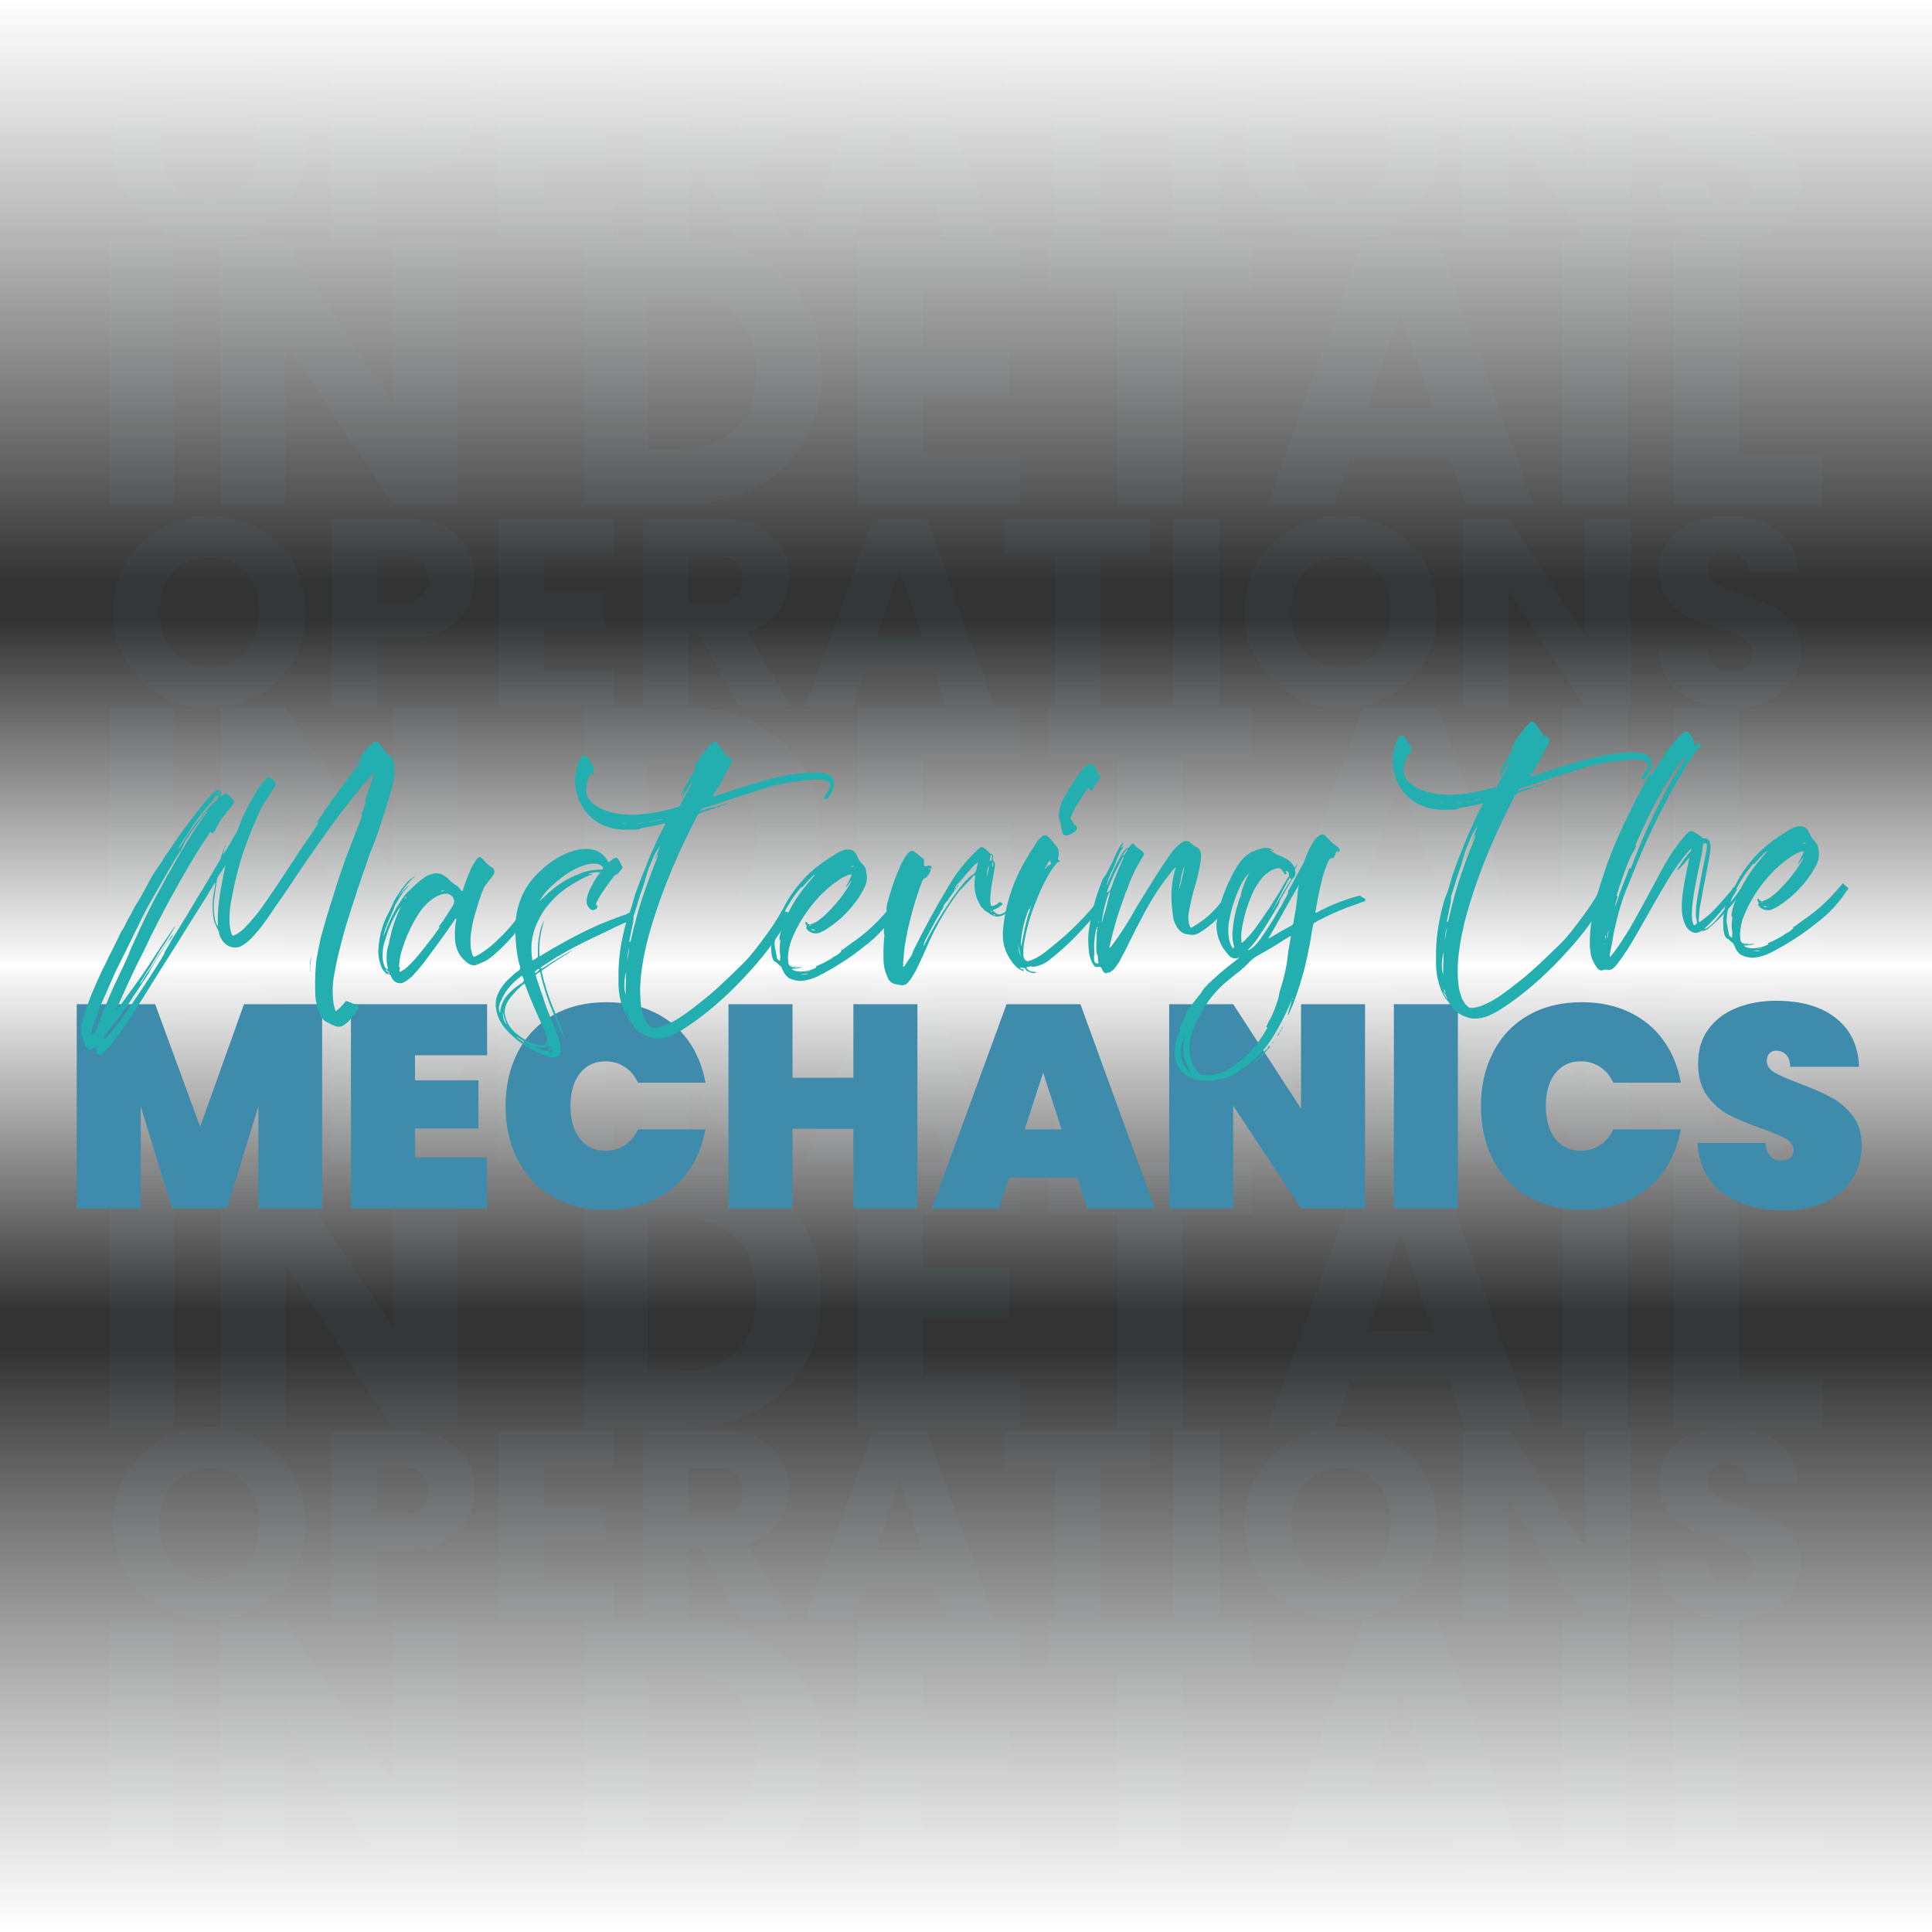 <?xml version="1.0" encoding="UTF-8"?> <svg xmlns="http://www.w3.org/2000/svg" xmlns:xlink="http://www.w3.org/1999/xlink" id="Layer_1" data-name="Layer 1" width="450" height="450" viewBox="0 0 450 450"><rect x="0" y="0" width="450" height="450" fill="#333333" stroke="none"/><defs><linearGradient id="linear-gradient" x1="225" y1="135.38" x2="225" y2="0" gradientUnits="userSpaceOnUse"><stop offset="0" stop-color="#fff" stop-opacity="0"></stop><stop offset="1" stop-color="#fff"></stop></linearGradient><linearGradient id="linear-gradient-2" x1="-2625" y1="-179.25" x2="-2625" y2="-314.62" gradientTransform="translate(2850 629.25)" xlink:href="#linear-gradient"></linearGradient><linearGradient id="linear-gradient-3" x1="-2625" y1="-179.25" x2="-2625" y2="-314.62" gradientTransform="translate(2850 629.25)" xlink:href="#linear-gradient"></linearGradient><linearGradient id="linear-gradient-4" x1="-2625" y1="-9.27" x2="-2625" y2="-90.46" gradientTransform="translate(2850 235.11)" xlink:href="#linear-gradient"></linearGradient><linearGradient id="linear-gradient-5" x1="-725" y1="34.39" x2="-725" y2="-46.81" gradientTransform="translate(950 270.97)" xlink:href="#linear-gradient"></linearGradient></defs><g><g opacity=".2"><g opacity=".2"><path d="M37.49,53.27c-3.43-1.91-6.15-4.58-8.17-8.01-2.02-3.43-3.02-7.29-3.02-11.57s1.01-8.13,3.02-11.54c2.02-3.41,4.74-6.07,8.17-7.98,3.43-1.91,7.2-2.87,11.32-2.87s7.89.96,11.32,2.87c3.43,1.91,6.13,4.57,8.11,7.98,1.97,3.41,2.96,7.26,2.96,11.54s-1,8.14-2.99,11.57c-2,3.43-4.7,6.1-8.11,8.01-3.41,1.91-7.17,2.87-11.29,2.87s-7.89-.96-11.32-2.87ZM57.2,42.91c2.1-2.33,3.15-5.4,3.15-9.23s-1.05-6.95-3.15-9.26c-2.1-2.31-4.9-3.46-8.39-3.46s-6.35,1.14-8.45,3.43c-2.1,2.29-3.15,5.39-3.15,9.29s1.05,6.95,3.15,9.26c2.1,2.31,4.92,3.46,8.45,3.46s6.29-1.16,8.39-3.49Z" fill="#3f8bab" stroke-width="0"></path><path d="M108.74,32.97c-1.16,2.1-2.95,3.79-5.36,5.08-2.41,1.29-5.41,1.93-8.98,1.93h-6.61v15.72h-10.66V11.92h17.27c3.49,0,6.44.6,8.86,1.81,2.41,1.21,4.22,2.87,5.43,4.99,1.2,2.12,1.81,4.55,1.81,7.3,0,2.54-.58,4.86-1.75,6.95ZM98.14,30.07c1-.96,1.5-2.31,1.5-4.05s-.5-3.1-1.5-4.05c-1-.96-2.52-1.43-4.55-1.43h-5.8v10.98h5.8c2.04,0,3.55-.48,4.55-1.43Z" fill="#3f8bab" stroke-width="0"></path><path d="M126.71,20.46v8.86h14.28v8.23h-14.28v9.6h16.15v8.54h-26.82V11.92h26.82v8.54h-16.15Z" fill="#3f8bab" stroke-width="0"></path><path d="M172.11,55.7l-9.11-16.53h-2.56v16.53h-10.66V11.92h17.9c3.45,0,6.39.6,8.83,1.81,2.43,1.21,4.25,2.86,5.46,4.96,1.2,2.1,1.81,4.44,1.81,7.02,0,2.91-.82,5.51-2.46,7.8-1.64,2.29-4.06,3.91-7.27,4.86l10.1,17.34h-12.04ZM160.45,31.63h6.61c1.95,0,3.42-.48,4.4-1.43.98-.96,1.47-2.31,1.47-4.05s-.49-2.97-1.47-3.93c-.98-.96-2.44-1.43-4.4-1.43h-6.61v10.85Z" fill="#3f8bab" stroke-width="0"></path><path d="M217.7,47.97h-16.34l-2.62,7.73h-11.16l15.84-43.78h12.35l15.84,43.78h-11.29l-2.62-7.73ZM214.95,39.73l-5.43-16.03-5.36,16.03h10.79Z" fill="#3f8bab" stroke-width="0"></path><path d="M267.9,11.92v8.54h-11.6v35.24h-10.66V20.46h-11.6v-8.54h33.87Z" fill="#3f8bab" stroke-width="0"></path><path d="M283.93,11.92v43.78h-10.66V11.92h10.66Z" fill="#3f8bab" stroke-width="0"></path><path d="M301.05,53.27c-3.43-1.91-6.15-4.58-8.17-8.01-2.02-3.43-3.02-7.29-3.02-11.57s1.01-8.13,3.02-11.54c2.02-3.41,4.74-6.07,8.17-7.98,3.43-1.91,7.2-2.87,11.32-2.87s7.89.96,11.32,2.87c3.43,1.91,6.13,4.57,8.11,7.98,1.97,3.41,2.96,7.26,2.96,11.54s-1,8.14-2.99,11.57c-2,3.43-4.7,6.1-8.11,8.01-3.41,1.91-7.17,2.87-11.29,2.87s-7.89-.96-11.32-2.87ZM320.76,42.91c2.1-2.33,3.15-5.4,3.15-9.23s-1.05-6.95-3.15-9.26c-2.1-2.31-4.9-3.46-8.39-3.46s-6.35,1.14-8.45,3.43c-2.1,2.29-3.15,5.39-3.15,9.29s1.05,6.95,3.15,9.26c2.1,2.31,4.92,3.46,8.45,3.46s6.29-1.16,8.39-3.49Z" fill="#3f8bab" stroke-width="0"></path><path d="M379.85,55.7h-10.66l-17.84-27v27h-10.66V11.92h10.66l17.84,27.13V11.92h10.66v43.78Z" fill="#3f8bab" stroke-width="0"></path><path d="M394.82,54.58c-2.54-1.04-4.56-2.58-6.08-4.62-1.52-2.04-2.32-4.49-2.4-7.36h11.35c.17,1.62.73,2.86,1.68,3.71.96.85,2.2,1.28,3.74,1.28s2.83-.36,3.74-1.09c.91-.73,1.37-1.74,1.37-3.03,0-1.08-.36-1.97-1.09-2.68-.73-.71-1.62-1.29-2.68-1.75-1.06-.46-2.57-.98-4.52-1.56-2.83-.87-5.13-1.75-6.92-2.62-1.79-.87-3.33-2.16-4.61-3.87-1.29-1.7-1.93-3.93-1.93-6.67,0-4.07,1.48-7.27,4.43-9.57,2.95-2.31,6.8-3.46,11.54-3.46s8.71,1.15,11.66,3.46c2.95,2.31,4.53,5.52,4.74,9.64h-11.54c-.08-1.41-.6-2.53-1.56-3.34-.96-.81-2.18-1.22-3.68-1.22-1.29,0-2.33.34-3.12,1.03-.79.69-1.18,1.67-1.18,2.96,0,1.41.66,2.52,2,3.31,1.33.79,3.41,1.64,6.24,2.56,2.83.96,5.12,1.87,6.89,2.74,1.77.87,3.29,2.14,4.58,3.8,1.29,1.66,1.93,3.8,1.93,6.42s-.63,4.76-1.9,6.8c-1.27,2.04-3.11,3.66-5.52,4.86-2.41,1.21-5.26,1.81-8.54,1.81s-6.07-.52-8.61-1.56Z" fill="#3f8bab" stroke-width="0"></path></g><g opacity=".2"><path d="M40.47,55.87v61.64h-15.02v-61.64h15.02Z" fill="#3f8bab" stroke-width="0"></path><path d="M106.5,117.52h-15.02l-25.11-38.02v38.02h-15.02v-61.64h15.02l25.11,38.2v-38.2h15.02v61.64Z" fill="#3f8bab" stroke-width="0"></path><path d="M176.14,59.74c4.86,2.58,8.62,6.19,11.28,10.84s4,10.03,4,16.11-1.33,11.39-4,16.07c-2.66,4.68-6.44,8.31-11.33,10.89-4.89,2.58-10.55,3.86-16.99,3.86h-23.09v-61.64h23.09c6.5,0,12.17,1.29,17.03,3.86ZM171.39,99.87c3.16-3.1,4.74-7.49,4.74-13.17s-1.58-10.1-4.74-13.26c-3.16-3.16-7.58-4.74-13.26-4.74h-7.11v35.83h7.11c5.68,0,10.1-1.55,13.26-4.65Z" fill="#3f8bab" stroke-width="0"></path><path d="M214.86,67.9v12.47h20.11v11.59h-20.11v13.52h22.74v12.03h-37.76v-61.64h37.76v12.03h-22.74Z" fill="#3f8bab" stroke-width="0"></path><path d="M291.69,55.87v12.03h-16.33v49.61h-15.02v-49.61h-16.33v-12.03h47.68Z" fill="#3f8bab" stroke-width="0"></path><path d="M337.61,106.63h-23.01l-3.69,10.89h-15.72l22.3-61.64h17.39l22.3,61.64h-15.89l-3.69-10.89ZM333.75,95.04l-7.64-22.57-7.55,22.57h15.19Z" fill="#3f8bab" stroke-width="0"></path><path d="M378.97,55.87v61.64h-15.02v-61.64h15.02Z" fill="#3f8bab" stroke-width="0"></path><path d="M404.88,105.92h19.67v11.59h-34.68v-61.64h15.02v50.05Z" fill="#3f8bab" stroke-width="0"></path></g></g><g opacity=".2"><g opacity=".2"><path d="M37.49,162.07c-3.43-1.91-6.15-4.58-8.17-8.01-2.02-3.43-3.02-7.29-3.02-11.57s1.01-8.13,3.02-11.54c2.02-3.41,4.74-6.07,8.17-7.98,3.43-1.91,7.2-2.87,11.32-2.87s7.89.96,11.32,2.87c3.43,1.91,6.13,4.57,8.11,7.98,1.97,3.41,2.96,7.26,2.96,11.54s-1,8.14-2.99,11.57c-2,3.43-4.7,6.1-8.11,8.01-3.41,1.91-7.17,2.87-11.29,2.87s-7.89-.96-11.32-2.87ZM57.2,151.72c2.1-2.33,3.15-5.4,3.15-9.23s-1.05-6.95-3.15-9.26c-2.1-2.31-4.9-3.46-8.39-3.46s-6.35,1.14-8.45,3.43c-2.1,2.29-3.15,5.39-3.15,9.29s1.05,6.95,3.15,9.26c2.1,2.31,4.92,3.46,8.45,3.46s6.29-1.16,8.39-3.49Z" fill="#3f8bab" stroke-width="0"></path><path d="M108.74,141.77c-1.16,2.1-2.95,3.79-5.36,5.08-2.41,1.29-5.41,1.93-8.98,1.93h-6.61v15.72h-10.66v-43.78h17.27c3.49,0,6.44.6,8.86,1.81,2.41,1.21,4.22,2.87,5.43,4.99,1.2,2.12,1.81,4.55,1.81,7.3,0,2.54-.58,4.86-1.75,6.95ZM98.14,138.87c1-.96,1.5-2.31,1.5-4.05s-.5-3.1-1.5-4.05c-1-.96-2.52-1.43-4.55-1.43h-5.8v10.98h5.8c2.04,0,3.55-.48,4.55-1.43Z" fill="#3f8bab" stroke-width="0"></path><path d="M126.71,129.26v8.86h14.28v8.23h-14.28v9.6h16.15v8.54h-26.82v-43.78h26.82v8.54h-16.15Z" fill="#3f8bab" stroke-width="0"></path><path d="M172.11,164.5l-9.11-16.53h-2.56v16.53h-10.66v-43.78h17.9c3.45,0,6.39.6,8.83,1.81,2.43,1.21,4.25,2.86,5.46,4.96,1.2,2.1,1.81,4.44,1.81,7.02,0,2.91-.82,5.51-2.46,7.8-1.64,2.29-4.06,3.91-7.27,4.86l10.1,17.34h-12.04ZM160.45,140.43h6.61c1.95,0,3.42-.48,4.4-1.43.98-.96,1.47-2.31,1.47-4.05s-.49-2.97-1.47-3.93c-.98-.96-2.44-1.43-4.4-1.43h-6.61v10.85Z" fill="#3f8bab" stroke-width="0"></path><path d="M217.7,156.77h-16.34l-2.62,7.73h-11.16l15.84-43.78h12.35l15.84,43.78h-11.29l-2.62-7.73ZM214.95,148.54l-5.43-16.03-5.36,16.03h10.79Z" fill="#3f8bab" stroke-width="0"></path><path d="M267.9,120.72v8.54h-11.6v35.24h-10.66v-35.24h-11.6v-8.54h33.87Z" fill="#3f8bab" stroke-width="0"></path><path d="M283.93,120.72v43.78h-10.66v-43.78h10.66Z" fill="#3f8bab" stroke-width="0"></path><path d="M301.05,162.07c-3.43-1.91-6.15-4.58-8.17-8.01-2.02-3.43-3.02-7.29-3.02-11.57s1.01-8.13,3.02-11.54c2.02-3.41,4.74-6.07,8.17-7.98,3.43-1.91,7.2-2.87,11.32-2.87s7.89.96,11.32,2.87c3.43,1.91,6.13,4.57,8.11,7.98,1.97,3.41,2.96,7.26,2.96,11.54s-1,8.14-2.99,11.57c-2,3.43-4.7,6.1-8.11,8.01-3.41,1.91-7.17,2.87-11.29,2.87s-7.89-.96-11.32-2.87ZM320.76,151.72c2.1-2.33,3.15-5.4,3.15-9.23s-1.05-6.95-3.15-9.26c-2.1-2.31-4.9-3.46-8.39-3.46s-6.35,1.14-8.45,3.43c-2.1,2.29-3.15,5.39-3.15,9.29s1.05,6.95,3.15,9.26c2.1,2.31,4.92,3.46,8.45,3.46s6.29-1.16,8.39-3.49Z" fill="#3f8bab" stroke-width="0"></path><path d="M379.85,164.5h-10.66l-17.84-27v27h-10.66v-43.78h10.66l17.84,27.13v-27.13h10.66v43.78Z" fill="#3f8bab" stroke-width="0"></path><path d="M394.82,163.38c-2.54-1.04-4.56-2.58-6.08-4.62-1.52-2.04-2.32-4.49-2.4-7.36h11.35c.17,1.62.73,2.86,1.68,3.71.96.85,2.2,1.28,3.74,1.28s2.83-.36,3.74-1.09c.91-.73,1.37-1.74,1.37-3.03,0-1.08-.36-1.97-1.09-2.68-.73-.71-1.62-1.29-2.68-1.75-1.06-.46-2.57-.98-4.52-1.56-2.83-.87-5.13-1.75-6.92-2.62-1.79-.87-3.33-2.16-4.61-3.87-1.29-1.7-1.93-3.93-1.93-6.67,0-4.07,1.48-7.27,4.43-9.57,2.95-2.31,6.8-3.46,11.54-3.46s8.71,1.15,11.66,3.46c2.95,2.31,4.53,5.52,4.74,9.64h-11.54c-.08-1.41-.6-2.53-1.56-3.34-.96-.81-2.18-1.22-3.68-1.22-1.29,0-2.33.34-3.12,1.03-.79.69-1.18,1.67-1.18,2.96,0,1.41.66,2.52,2,3.31,1.33.79,3.41,1.64,6.24,2.56,2.83.96,5.12,1.87,6.89,2.74,1.77.87,3.29,2.14,4.58,3.8,1.29,1.66,1.93,3.8,1.93,6.42s-.63,4.76-1.9,6.8c-1.27,2.04-3.11,3.66-5.52,4.86-2.41,1.21-5.26,1.81-8.54,1.81s-6.07-.52-8.61-1.56Z" fill="#3f8bab" stroke-width="0"></path></g><g opacity=".2"><path d="M40.47,164.67v61.64h-15.02v-61.64h15.02Z" fill="#3f8bab" stroke-width="0"></path><path d="M106.5,226.32h-15.02l-25.11-38.02v38.02h-15.02v-61.64h15.02l25.11,38.2v-38.2h15.02v61.64Z" fill="#3f8bab" stroke-width="0"></path><path d="M176.14,168.54c4.86,2.58,8.62,6.19,11.28,10.84s4,10.03,4,16.11-1.33,11.39-4,16.07c-2.66,4.68-6.44,8.31-11.33,10.89-4.89,2.58-10.55,3.86-16.99,3.86h-23.09v-61.64h23.09c6.5,0,12.17,1.29,17.03,3.86ZM171.39,208.67c3.16-3.1,4.74-7.49,4.74-13.17s-1.58-10.1-4.74-13.26c-3.16-3.16-7.58-4.74-13.26-4.74h-7.11v35.83h7.11c5.68,0,10.1-1.55,13.26-4.65Z" fill="#3f8bab" stroke-width="0"></path><path d="M214.86,176.7v12.47h20.11v11.59h-20.11v13.52h22.74v12.03h-37.76v-61.64h37.76v12.03h-22.74Z" fill="#3f8bab" stroke-width="0"></path><path d="M291.69,164.67v12.03h-16.33v49.61h-15.02v-49.61h-16.33v-12.03h47.68Z" fill="#3f8bab" stroke-width="0"></path><path d="M337.61,215.43h-23.01l-3.69,10.89h-15.72l22.3-61.64h17.39l22.3,61.64h-15.89l-3.69-10.89ZM333.75,203.84l-7.64-22.57-7.55,22.57h15.19Z" fill="#3f8bab" stroke-width="0"></path><path d="M378.97,164.67v61.64h-15.02v-61.64h15.02Z" fill="#3f8bab" stroke-width="0"></path><path d="M404.88,214.73h19.67v11.59h-34.68v-61.64h15.02v50.05Z" fill="#3f8bab" stroke-width="0"></path></g></g><g opacity=".2"><g opacity=".2"><path d="M37.49,268.26c-3.43-1.91-6.15-4.58-8.17-8.01-2.02-3.43-3.02-7.29-3.02-11.57s1.01-8.13,3.02-11.54c2.02-3.41,4.74-6.07,8.17-7.98,3.43-1.91,7.2-2.87,11.32-2.87s7.89.96,11.32,2.87c3.43,1.91,6.13,4.57,8.11,7.98,1.97,3.41,2.96,7.26,2.96,11.54s-1,8.14-2.99,11.57c-2,3.43-4.7,6.1-8.11,8.01-3.41,1.91-7.17,2.87-11.29,2.87s-7.89-.96-11.32-2.87ZM57.2,257.91c2.1-2.33,3.15-5.4,3.15-9.23s-1.05-6.95-3.15-9.26c-2.1-2.31-4.9-3.46-8.39-3.46s-6.35,1.14-8.45,3.43c-2.1,2.29-3.15,5.39-3.15,9.29s1.05,6.95,3.15,9.26c2.1,2.31,4.92,3.46,8.45,3.46s6.29-1.16,8.39-3.49Z" fill="#3f8bab" stroke-width="0"></path><path d="M108.74,247.96c-1.16,2.1-2.95,3.79-5.36,5.08-2.41,1.29-5.41,1.93-8.98,1.93h-6.61v15.72h-10.66v-43.78h17.27c3.49,0,6.44.6,8.86,1.81,2.41,1.21,4.22,2.87,5.43,4.99,1.2,2.12,1.81,4.55,1.81,7.3,0,2.54-.58,4.86-1.75,6.95ZM98.14,245.06c1-.96,1.5-2.31,1.5-4.05s-.5-3.1-1.5-4.05c-1-.96-2.52-1.43-4.55-1.43h-5.8v10.98h5.8c2.04,0,3.55-.48,4.55-1.43Z" fill="#3f8bab" stroke-width="0"></path><path d="M126.71,235.46v8.86h14.28v8.23h-14.28v9.6h16.15v8.54h-26.82v-43.78h26.82v8.54h-16.15Z" fill="#3f8bab" stroke-width="0"></path><path d="M172.11,270.7l-9.11-16.53h-2.56v16.53h-10.66v-43.78h17.9c3.45,0,6.39.6,8.83,1.81,2.43,1.21,4.25,2.86,5.46,4.96,1.2,2.1,1.81,4.44,1.81,7.02,0,2.91-.82,5.51-2.46,7.8-1.64,2.29-4.06,3.91-7.27,4.86l10.1,17.34h-12.04ZM160.45,246.62h6.61c1.95,0,3.42-.48,4.4-1.43.98-.96,1.47-2.31,1.47-4.05s-.49-2.97-1.47-3.93c-.98-.96-2.44-1.43-4.4-1.43h-6.61v10.85Z" fill="#3f8bab" stroke-width="0"></path><path d="M217.7,262.96h-16.34l-2.62,7.73h-11.16l15.84-43.78h12.35l15.84,43.78h-11.29l-2.62-7.73ZM214.95,254.73l-5.43-16.03-5.36,16.03h10.79Z" fill="#3f8bab" stroke-width="0"></path><path d="M267.9,226.91v8.54h-11.6v35.24h-10.66v-35.24h-11.6v-8.54h33.87Z" fill="#3f8bab" stroke-width="0"></path><path d="M283.93,226.91v43.78h-10.66v-43.78h10.66Z" fill="#3f8bab" stroke-width="0"></path><path d="M301.05,268.26c-3.43-1.91-6.15-4.58-8.17-8.01-2.02-3.43-3.02-7.29-3.02-11.57s1.01-8.13,3.02-11.54c2.02-3.41,4.74-6.07,8.17-7.98,3.43-1.91,7.2-2.87,11.32-2.87s7.89.96,11.32,2.87c3.43,1.91,6.13,4.57,8.11,7.98,1.97,3.41,2.96,7.26,2.96,11.54s-1,8.14-2.99,11.57c-2,3.43-4.7,6.1-8.11,8.01-3.41,1.91-7.17,2.87-11.29,2.87s-7.89-.96-11.32-2.87ZM320.76,257.91c2.1-2.33,3.15-5.4,3.15-9.23s-1.05-6.95-3.15-9.26c-2.1-2.31-4.9-3.46-8.39-3.46s-6.35,1.14-8.45,3.43c-2.1,2.29-3.15,5.39-3.15,9.29s1.05,6.95,3.15,9.26c2.1,2.31,4.92,3.46,8.45,3.46s6.29-1.16,8.39-3.49Z" fill="#3f8bab" stroke-width="0"></path><path d="M379.85,270.7h-10.66l-17.84-27v27h-10.66v-43.78h10.66l17.84,27.13v-27.13h10.66v43.78Z" fill="#3f8bab" stroke-width="0"></path><path d="M394.82,269.57c-2.54-1.04-4.56-2.58-6.08-4.62-1.52-2.04-2.32-4.49-2.4-7.36h11.35c.17,1.62.73,2.86,1.68,3.71.96.85,2.2,1.28,3.74,1.28s2.83-.36,3.74-1.09c.91-.73,1.37-1.74,1.37-3.03,0-1.08-.36-1.97-1.09-2.68-.73-.71-1.62-1.29-2.68-1.75-1.06-.46-2.57-.98-4.52-1.56-2.83-.87-5.13-1.75-6.92-2.62-1.79-.87-3.33-2.16-4.61-3.87-1.29-1.7-1.93-3.93-1.93-6.67,0-4.07,1.48-7.27,4.43-9.57,2.95-2.31,6.8-3.46,11.54-3.46s8.71,1.15,11.66,3.46c2.95,2.31,4.53,5.52,4.74,9.64h-11.54c-.08-1.41-.6-2.53-1.56-3.34-.96-.81-2.18-1.22-3.68-1.22-1.29,0-2.33.34-3.12,1.03-.79.69-1.18,1.67-1.18,2.96,0,1.41.66,2.52,2,3.31,1.33.79,3.41,1.64,6.24,2.56,2.83.96,5.12,1.87,6.89,2.74,1.77.87,3.29,2.14,4.58,3.8,1.29,1.66,1.93,3.8,1.93,6.42s-.63,4.76-1.9,6.8c-1.27,2.04-3.11,3.66-5.52,4.86-2.41,1.21-5.26,1.81-8.54,1.81s-6.07-.52-8.61-1.56Z" fill="#3f8bab" stroke-width="0"></path></g><g opacity=".2"><path d="M40.47,270.87v61.64h-15.02v-61.64h15.02Z" fill="#3f8bab" stroke-width="0"></path><path d="M106.5,332.51h-15.02l-25.11-38.02v38.02h-15.02v-61.64h15.02l25.11,38.2v-38.2h15.02v61.64Z" fill="#3f8bab" stroke-width="0"></path><path d="M176.14,274.73c4.86,2.58,8.62,6.19,11.28,10.84s4,10.03,4,16.11-1.33,11.39-4,16.07c-2.66,4.68-6.44,8.31-11.33,10.89-4.89,2.58-10.55,3.86-16.99,3.86h-23.09v-61.64h23.09c6.5,0,12.17,1.29,17.03,3.86ZM171.39,314.86c3.16-3.1,4.74-7.49,4.74-13.17s-1.58-10.1-4.74-13.26c-3.16-3.16-7.58-4.74-13.26-4.74h-7.11v35.83h7.11c5.68,0,10.1-1.55,13.26-4.65Z" fill="#3f8bab" stroke-width="0"></path><path d="M214.86,282.9v12.47h20.11v11.59h-20.11v13.52h22.74v12.03h-37.76v-61.64h37.76v12.03h-22.74Z" fill="#3f8bab" stroke-width="0"></path><path d="M291.69,270.87v12.03h-16.33v49.61h-15.02v-49.61h-16.33v-12.03h47.68Z" fill="#3f8bab" stroke-width="0"></path><path d="M337.61,321.62h-23.01l-3.69,10.89h-15.72l22.3-61.64h17.39l22.3,61.64h-15.89l-3.69-10.89ZM333.75,310.03l-7.64-22.57-7.55,22.57h15.19Z" fill="#3f8bab" stroke-width="0"></path><path d="M378.97,270.87v61.64h-15.02v-61.64h15.02Z" fill="#3f8bab" stroke-width="0"></path><path d="M404.88,320.92h19.67v11.59h-34.68v-61.64h15.02v50.05Z" fill="#3f8bab" stroke-width="0"></path></g></g><g opacity=".2"><g opacity=".2"><path d="M37.49,374.46c-3.43-1.91-6.15-4.58-8.17-8.01-2.02-3.43-3.02-7.29-3.02-11.57s1.01-8.13,3.02-11.54c2.02-3.41,4.74-6.07,8.17-7.98,3.43-1.91,7.2-2.87,11.32-2.87s7.89.96,11.32,2.87c3.43,1.91,6.13,4.57,8.11,7.98,1.97,3.41,2.96,7.26,2.96,11.54s-1,8.14-2.99,11.57c-2,3.43-4.7,6.1-8.11,8.01-3.41,1.91-7.17,2.87-11.29,2.87s-7.89-.96-11.32-2.87ZM57.2,364.11c2.1-2.33,3.15-5.4,3.15-9.23s-1.05-6.95-3.15-9.26c-2.1-2.31-4.9-3.46-8.39-3.46s-6.35,1.14-8.45,3.43c-2.1,2.29-3.15,5.39-3.15,9.29s1.05,6.95,3.15,9.26c2.1,2.31,4.92,3.46,8.45,3.46s6.29-1.16,8.39-3.49Z" fill="#3f8bab" stroke-width="0"></path><path d="M108.74,354.16c-1.16,2.1-2.95,3.79-5.36,5.08-2.41,1.29-5.41,1.93-8.98,1.93h-6.61v15.72h-10.66v-43.78h17.27c3.49,0,6.44.6,8.86,1.81,2.41,1.21,4.22,2.87,5.43,4.99,1.2,2.12,1.81,4.55,1.81,7.3,0,2.54-.58,4.86-1.75,6.95ZM98.14,351.26c1-.96,1.5-2.31,1.5-4.05s-.5-3.1-1.5-4.05c-1-.96-2.52-1.43-4.55-1.43h-5.8v10.98h5.8c2.04,0,3.55-.48,4.55-1.43Z" fill="#3f8bab" stroke-width="0"></path><path d="M126.71,341.65v8.86h14.28v8.23h-14.28v9.6h16.15v8.54h-26.82v-43.78h26.82v8.54h-16.15Z" fill="#3f8bab" stroke-width="0"></path><path d="M172.11,376.89l-9.11-16.53h-2.56v16.53h-10.66v-43.78h17.9c3.45,0,6.39.6,8.83,1.81,2.43,1.21,4.25,2.86,5.46,4.96,1.2,2.1,1.81,4.44,1.81,7.02,0,2.91-.82,5.51-2.46,7.8-1.64,2.29-4.06,3.91-7.27,4.86l10.1,17.34h-12.04ZM160.45,352.82h6.61c1.95,0,3.42-.48,4.4-1.43.98-.96,1.47-2.31,1.47-4.05s-.49-2.97-1.47-3.93c-.98-.96-2.44-1.43-4.4-1.43h-6.61v10.85Z" fill="#3f8bab" stroke-width="0"></path><path d="M217.7,369.16h-16.34l-2.62,7.73h-11.16l15.84-43.78h12.35l15.84,43.78h-11.29l-2.62-7.73ZM214.95,360.92l-5.43-16.03-5.36,16.03h10.79Z" fill="#3f8bab" stroke-width="0"></path><path d="M267.9,333.11v8.54h-11.6v35.24h-10.66v-35.24h-11.6v-8.54h33.87Z" fill="#3f8bab" stroke-width="0"></path><path d="M283.93,333.11v43.78h-10.66v-43.78h10.66Z" fill="#3f8bab" stroke-width="0"></path><path d="M301.05,374.46c-3.43-1.91-6.15-4.58-8.17-8.01-2.02-3.43-3.02-7.29-3.02-11.57s1.01-8.13,3.02-11.54c2.02-3.41,4.74-6.07,8.17-7.98,3.43-1.91,7.2-2.87,11.32-2.87s7.89.96,11.32,2.87c3.43,1.91,6.13,4.57,8.11,7.98,1.97,3.41,2.96,7.26,2.96,11.54s-1,8.14-2.99,11.57c-2,3.43-4.7,6.1-8.11,8.01-3.41,1.91-7.17,2.87-11.29,2.87s-7.89-.96-11.32-2.87ZM320.76,364.11c2.1-2.33,3.15-5.4,3.15-9.23s-1.05-6.95-3.15-9.26c-2.1-2.31-4.9-3.46-8.39-3.46s-6.35,1.14-8.45,3.43c-2.1,2.29-3.15,5.39-3.15,9.29s1.05,6.95,3.15,9.26c2.1,2.31,4.92,3.46,8.45,3.46s6.29-1.16,8.39-3.49Z" fill="#3f8bab" stroke-width="0"></path><path d="M379.85,376.89h-10.66l-17.84-27v27h-10.66v-43.78h10.66l17.84,27.13v-27.13h10.66v43.78Z" fill="#3f8bab" stroke-width="0"></path><path d="M394.82,375.77c-2.54-1.04-4.56-2.58-6.08-4.62-1.52-2.04-2.32-4.49-2.4-7.36h11.35c.17,1.62.73,2.86,1.68,3.71.96.85,2.2,1.28,3.74,1.28s2.83-.36,3.74-1.09c.91-.73,1.37-1.74,1.37-3.03,0-1.08-.36-1.97-1.09-2.68-.73-.71-1.62-1.29-2.68-1.75-1.06-.46-2.57-.98-4.52-1.56-2.83-.87-5.13-1.75-6.92-2.62-1.79-.87-3.33-2.16-4.61-3.87-1.29-1.7-1.93-3.93-1.93-6.67,0-4.07,1.48-7.27,4.43-9.57,2.95-2.31,6.8-3.46,11.54-3.46s8.71,1.15,11.66,3.46c2.95,2.31,4.53,5.52,4.74,9.64h-11.54c-.08-1.41-.6-2.53-1.56-3.34-.96-.81-2.18-1.22-3.68-1.22-1.29,0-2.33.34-3.12,1.03-.79.69-1.18,1.67-1.18,2.96,0,1.41.66,2.52,2,3.31,1.33.79,3.41,1.64,6.24,2.56,2.83.96,5.12,1.87,6.89,2.74,1.77.87,3.29,2.14,4.58,3.8,1.29,1.66,1.93,3.8,1.93,6.42s-.63,4.76-1.9,6.8c-1.27,2.04-3.11,3.66-5.52,4.86-2.41,1.21-5.26,1.81-8.54,1.81s-6.07-.52-8.61-1.56Z" fill="#3f8bab" stroke-width="0"></path></g><g opacity=".2"><path d="M40.47,377.06v61.64h-15.02v-61.64h15.02Z" fill="#3f8bab" stroke-width="0"></path><path d="M106.5,438.71h-15.02l-25.11-38.02v38.02h-15.02v-61.64h15.02l25.11,38.2v-38.2h15.02v61.64Z" fill="#3f8bab" stroke-width="0"></path><path d="M176.14,380.93c4.86,2.58,8.62,6.19,11.28,10.84s4,10.03,4,16.11-1.33,11.39-4,16.07c-2.66,4.68-6.44,8.31-11.33,10.89-4.89,2.58-10.55,3.86-16.99,3.86h-23.09v-61.64h23.09c6.5,0,12.17,1.29,17.03,3.86ZM171.39,421.06c3.16-3.1,4.74-7.49,4.74-13.17s-1.58-10.1-4.74-13.26c-3.16-3.16-7.58-4.74-13.26-4.74h-7.11v35.83h7.11c5.68,0,10.1-1.55,13.26-4.65Z" fill="#3f8bab" stroke-width="0"></path><path d="M214.86,389.09v12.47h20.11v11.59h-20.11v13.52h22.74v12.03h-37.76v-61.64h37.76v12.03h-22.74Z" fill="#3f8bab" stroke-width="0"></path><path d="M291.69,377.06v12.03h-16.33v49.61h-15.02v-49.61h-16.33v-12.03h47.68Z" fill="#3f8bab" stroke-width="0"></path><path d="M337.61,427.82h-23.01l-3.69,10.89h-15.72l22.3-61.64h17.39l22.3,61.64h-15.89l-3.69-10.89ZM333.75,416.23l-7.64-22.57-7.55,22.57h15.19Z" fill="#3f8bab" stroke-width="0"></path><path d="M378.97,377.06v61.64h-15.02v-61.64h15.02Z" fill="#3f8bab" stroke-width="0"></path><path d="M404.88,427.12h19.67v11.59h-34.68v-61.64h15.02v50.05Z" fill="#3f8bab" stroke-width="0"></path></g></g></g><g><rect width="450" height="135.38" fill="url(#linear-gradient)" stroke-width="0"></rect><rect y="314.62" width="450" height="135.38" transform="translate(450 764.62) rotate(180)" fill="url(#linear-gradient-2)" stroke-width="0"></rect></g><g opacity=".2"><rect width="450" height="135.38" fill="url(#linear-gradient)" stroke-width="0"></rect><rect y="314.62" width="450" height="135.38" transform="translate(450 764.62) rotate(180)" fill="url(#linear-gradient-3)" stroke-width="0"></rect></g><g><rect y="144.65" width="450" height="81.19" transform="translate(450 370.49) rotate(180)" fill="url(#linear-gradient-4)" stroke-width="0"></rect><rect y="224.16" width="450" height="81.19" fill="url(#linear-gradient-5)" stroke-width="0"></rect></g><g><g><path d="M75.03,233.9v47.56h-14.85v-23.71l-7.32,23.71h-12.76l-7.32-23.71v23.71h-14.91v-47.56h18.27l10.48,28.55,10.21-28.55h18.2Z" fill="#3f8bab" stroke-width="0"></path><path d="M96.66,245.79v5.84h14.78v11.22h-14.78v6.72h16.79v11.89h-31.71v-47.56h31.71v11.89h-16.79Z" fill="#3f8bab" stroke-width="0"></path><path d="M120.61,245.05c1.9-3.67,4.62-6.53,8.16-8.56,3.54-2.04,7.7-3.06,12.5-3.06,4.12,0,7.8.77,11.05,2.32,3.25,1.55,5.89,3.73,7.93,6.55,2.04,2.82,3.39,6.11,4.06,9.88h-15.72c-.72-1.57-1.73-2.79-3.05-3.66-1.32-.87-2.83-1.31-4.54-1.31-2.51,0-4.49.94-5.95,2.82s-2.18,4.41-2.18,7.59.73,5.71,2.18,7.59c1.46,1.88,3.44,2.82,5.95,2.82,1.7,0,3.21-.44,4.54-1.31,1.32-.87,2.34-2.09,3.05-3.66h15.72c-.67,3.76-2.03,7.05-4.06,9.88-2.04,2.82-4.68,5-7.93,6.55-3.25,1.55-6.93,2.32-11.05,2.32-4.79,0-8.96-1.02-12.5-3.06-3.54-2.04-6.26-4.89-8.16-8.56-1.9-3.67-2.85-7.86-2.85-12.56s.95-8.89,2.85-12.56Z" fill="#3f8bab" stroke-width="0"></path><path d="M213.68,233.9v47.56h-14.91v-18.54h-14.18v18.54h-14.91v-47.56h14.91v17.13h14.18v-17.13h14.91Z" fill="#3f8bab" stroke-width="0"></path><path d="M250.9,274.27h-15.85l-2.35,7.19h-15.65l17.4-47.56h17.2l17.33,47.56h-15.72l-2.35-7.19ZM247.27,263.06l-4.3-13.23-4.3,13.23h8.6Z" fill="#3f8bab" stroke-width="0"></path><path d="M317.94,281.46h-14.91l-15.79-23.91v23.91h-14.91v-47.56h14.91l15.79,24.32v-24.32h14.91v47.56Z" fill="#3f8bab" stroke-width="0"></path><path d="M339.57,233.9v47.56h-14.91v-47.56h14.91Z" fill="#3f8bab" stroke-width="0"></path><path d="M347.8,245.05c1.9-3.67,4.62-6.53,8.16-8.56,3.54-2.04,7.7-3.06,12.49-3.06,4.12,0,7.8.77,11.05,2.32,3.25,1.55,5.89,3.73,7.93,6.55s3.39,6.11,4.06,9.88h-15.72c-.72-1.57-1.74-2.79-3.06-3.66-1.32-.87-2.83-1.31-4.54-1.31-2.51,0-4.49.94-5.94,2.82-1.46,1.88-2.18,4.41-2.18,7.59s.73,5.71,2.18,7.59c1.45,1.88,3.44,2.82,5.94,2.82,1.7,0,3.21-.44,4.54-1.31,1.32-.87,2.34-2.09,3.06-3.66h15.72c-.67,3.76-2.03,7.05-4.06,9.88s-4.68,5-7.93,6.55c-3.25,1.55-6.93,2.32-11.05,2.32-4.79,0-8.96-1.02-12.49-3.06-3.54-2.04-6.26-4.89-8.16-8.56-1.9-3.67-2.86-7.86-2.86-12.56s.95-8.89,2.86-12.56Z" fill="#3f8bab" stroke-width="0"></path><path d="M401.4,277.93c-3.7-2.66-5.7-6.57-6.01-11.72h15.85c.22,2.73,1.43,4.1,3.63,4.1.81,0,1.49-.19,2.05-.57.56-.38.84-.97.84-1.78,0-1.12-.61-2.03-1.81-2.72-1.21-.69-3.09-1.49-5.64-2.38-3.04-1.07-5.56-2.13-7.56-3.16-1.99-1.03-3.71-2.53-5.14-4.5-1.43-1.97-2.13-4.5-2.08-7.59,0-3.09.79-5.72,2.38-7.89,1.59-2.17,3.76-3.82,6.52-4.94,2.75-1.12,5.85-1.68,9.3-1.68,5.82,0,10.45,1.34,13.87,4.03s5.23,6.47,5.41,11.35h-16.05c-.04-1.34-.38-2.31-1.01-2.89-.63-.58-1.39-.87-2.28-.87-.63,0-1.14.21-1.54.64-.4.43-.61,1.02-.61,1.78,0,1.08.59,1.96,1.78,2.65,1.19.69,3.08,1.53,5.68,2.52,3,1.12,5.47,2.19,7.42,3.22,1.95,1.03,3.64,2.46,5.07,4.3,1.43,1.84,2.15,4.14,2.15,6.92s-.72,5.52-2.15,7.83c-1.43,2.31-3.52,4.11-6.25,5.41-2.73,1.3-5.98,1.95-9.74,1.95-5.69,0-10.38-1.33-14.07-4Z" fill="#3f8bab" stroke-width="0"></path></g><g><path d="M39.33,218.98c-.08.25-.24.42-.4.59-.4.59-.72,1.1-1.04,1.6-.32.59-.64,1.1-1.04,1.69-.64,1.01-1.28,2.03-1.84,3.12-.32.59-.64,1.18-1.04,1.69-.4.59-.72,1.1-1.04,1.6-.56.93-1.2,1.78-1.76,2.62-.16.25-.32.42-.4.68-.96,1.44-1.93,2.79-2.97,4.23l-2.9,3.73c-.24.26-.32.42-.4.68-.08.25-.15.5-.23.92.33-.17.57-.43.73-.68,1.54-1.7,2.91-3.48,4.19-5.34.64-.93,1.28-1.94,2.01-2.96l1.92-2.87c.72-1.1,1.44-2.2,2.16-3.3.72-1.1,1.36-2.19,2.08-3.29.08-.17.24-.34.32-.59l.32-.51c.16-.17.24-.42.32-.67.08-.25.16-.42.32-.67.32-.51.64-1.01.96-1.6.24-.5.56-1.01.88-1.52,1.84-2.96,3.68-5.91,5.43-8.95.88-1.35,1.68-2.7,2.48-4.05.56-.93,1.12-1.94,1.68-2.87.24-.34.4-.67.64-1.1.16-.25.32-.51.48-.76.16-.25.24-.51.31-.84.31-1.01.7-2.01,1.09-3.02-.07.42-.15.75-.31,1.01-.16.42-.23.92-.3,1.34q.08,0,.16-.09l.08-.08,1.44-2.36c.4-.76.88-1.6,1.36-2.36.24-.42.4-.76.55-1.18l.15-.5c.94-2.43,2.05-4.71,3.41-6.9.56-1.09,1.28-2.11,2-3.12.24-.26.49-.51.73-.77l.41-.43c.08-.08.25-.17.33-.17.08,0,.25.08.34.24s.25.24.51.32c.17.08.34.24.43.41.25.24.34.49.35.74,0,.17-.08.33-.24.59-.8,1.27-1.6,2.53-2.4,3.72-.8,1.27-1.43,2.61-1.98,4.04-1.1,2.44-2.04,4.87-2.9,7.39-1.16,3.44-1.99,6.87-2.66,10.46-.45,1.92-.65,3.92-.6,5.92.02,1,.21,1.91.49,2.82.08.08.09.16.17.25,0,.08.08.08.17.08h.17c.82-.36,1.56-.87,2.21-1.47,1.95-1.96,3.64-4,5.17-6.28,1.77-2.54,3.45-5.07,5.13-7.61.48-.76.96-1.52,1.52-2.28.96-1.6,2-3.12,3.05-4.56.4-.59.8-1.18,1.2-1.78.4-.59.72-1.18,1.12-1.77q0-.08.08-.17t.16-.17v-.25s-.09,0-.09,0c-.08.08-.16.09-.33.09,3.45-5.16,7.07-10.07,10.86-14.81h-.08q-.08,0-.17,0-.08.09-.16.17-.08.08-.16.09c-.32.42-.65.76-.97,1.1l-.08.08q0,.08-.08.09-.08.08-.16.09c.08-.25.24-.51.48-.68.08-.08.24-.26.32-.42.08-.08.08-.17.16-.25l.08-.08v-.08q0-.08-.09-.16v-.17s.08-.08.08-.08q0-.08.08-.17l.08-.08c.24-.34.56-.68.89-1.02.4-.59.89-1.1,1.37-1.61.33-.26.65-.51.9-.69l.33-.17c.08-.08.17-.09.25-.09s.25.08.34.16c.59.48,1.02,1.06,1.37,1.71.08.08.17.25.26.33s.17.25.26.33c.43.41.77.73,1.11.97.42.24.6.65.7,1.23.1.58.19,1.16.21,1.74.04,1.5-.18,3-.64,4.51-1,3.52-2.07,6.95-3.24,10.39l-1.25,3.36c-.55,1.26-1.02,2.6-1.48,4.03-.7,1.93-1.32,3.77-1.94,5.62l-.46,1.51c-.62,1.76-1.16,3.44-1.7,5.2-.7,2.18-1.31,4.35-1.84,6.53-.53,2.01-.98,4.01-1.35,6.1-.38,1.67-.5,3.34-.46,5.08.02.75.12,1.58.23,2.41.09.5.28,1.07.46,1.65.65-.51,1.22-1.03,1.71-1.62l.24-.26c.08-.17.24-.34.32-.42s.16-.09.25-.09c.08,0,.25.08.5.15.08.08.25.08.42.16l.34.16c.25.08.5.15.75.23.58.07.84.31.85.65,0,.25-.07.42-.23.67-.56.93-1.29,1.78-2.02,2.54-.24.26-.48.51-.81.69-.08.08-.24.25-.41.34-.41.26-.74.35-1.16.36-.25,0-.42,0-.67-.07-.84-.31-1.6-.71-2.35-1.11-.59-.4-1.02-.89-1.28-1.46q0-.08-.09-.16c-.61-1.4-.98-2.89-1.1-4.38l-.04-1.83c-.05-2.16.06-4.24.26-6.33.37-2,.73-4.01,1.18-5.93.08-.25.16-.5.23-.75.61-2.26,1.3-4.52,2-6.78.31-.92.62-1.76.85-2.68.77-2.51,1.62-4.94,2.48-7.38,1.25-3.27,2.5-6.55,3.75-9.74,0-.08,0-.17.08-.25,0-.17.08-.33.16-.42v-.17s-.17,0-.17,0l-.08-.08v-.08c.08-.08.16-.25.16-.34q.08-.08.08-.17l.24-.51c0-.17.07-.33.15-.5.08-.08.08-.17.08-.25.08-.08.16-.25.16-.42,0-.08,0-.17.08-.25.08-.09.08-.17.08-.25s-.09-.16-.17-.25v-.08s.08,0,.08,0v-.25s.61-1.84.61-1.84c.39-1.01.7-2.01,1.09-3.1.16-.42.31-.84.38-1.34-.08.08-.16.09-.25.09q-.08.08-.16.17,0,.08-.08.17c-1.38,1.53-2.67,3.06-3.88,4.58-.41.43-.73.93-1.05,1.36-1.62,1.95-3.14,3.98-4.59,6.02-1.69,2.29-3.38,4.66-4.98,7.02-.48.68-.96,1.35-1.45,2.11-1.12,1.61-2.25,3.3-3.29,4.9-.72,1.1-1.53,2.2-2.25,3.3-.8,1.1-1.61,2.28-2.33,3.38-.96,1.44-2.01,2.88-3.14,4.15-1.05,1.27-2.19,2.38-3.58,3.16-.33.17-.74.27-1.24.28-.75.02-1.42-.13-2.01-.53-1.02-.72-1.62-1.71-1.9-2.95v-.25q0-.08-.09-.16c-.26-.41-.44-.82-.61-1.23l-.35-.82c-.18-.58-.28-1.07-.29-1.66-.09-.5-.11-1-.12-1.49-.04-1.41.1-2.83.4-4.25.07-.42.15-.75.14-1.17.08-.25.07-.42.07-.58l-.16.17c-.08.09-.08.17-.16.25-.64,1.01-1.28,2.03-1.84,3.04l-1.92,3.04c-1.44,2.28-2.88,4.56-4.32,6.92-.72,1.1-1.36,2.19-2.08,3.29s-1.36,2.2-2.08,3.29l-2.24,3.55c-.72,1.26-1.52,2.45-2.24,3.63-.4.59-.72,1.1-1.04,1.6-1.12,1.86-2.32,3.63-3.53,5.32-.24.34-.57.68-.8,1.1-.48.76-1.05,1.44-1.61,2.2-.64.85-1.37,1.61-2.27,2.38q-.08.08-.16.09-.08,0-.16.09c-.16.09-.33.17-.41.18-.42-.07-.67-.32-.69-.9l-.03-1.08h-.17q-.08.09-.16.17-.08,0-.16.09c-.16.17-.41.34-.66.43-.16.09-.33.09-.41.09-.25,0-.42-.16-.51-.4v-.08q-.08,0-.09-.08c-.26-.24-.43-.49-.52-.74-.09-.25-.18-.49-.27-.74,0-.17,0-.33-.09-.41-.27-.66-.37-1.32-.38-1.99-.03-1.25.19-2.5.66-3.76.85-2.76,1.95-5.45,3.13-8.06.71-1.6,1.42-3.11,2.22-4.63.23-.59.55-1.18.87-1.77.79-1.52,1.51-3.03,2.22-4.54.08-.25.24-.42.4-.67.4-.59.72-1.27,1.03-1.94.72-1.26,1.43-2.61,2.15-3.96.24-.42.56-.84.8-1.27.24-.42.48-.84.72-1.26l1.91-3.54c.64-1.1,1.28-2.11,2-3.13.4-.51.72-1.02,1.04-1.6.32-.51.64-1.01,1.04-1.52,1.36-2.03,2.73-4.06,4.18-6,.4-.51.81-1.02,1.21-1.61.4-.51.81-1.02,1.21-1.53.89-1.19,1.77-2.37,2.83-3.48.48-.59.97-1.1,1.54-1.53.25-.17.41-.26.58-.26h.17c.42-.01.59.15.6.56v.17c0,.08,0,.17-.07.25v.25c0,.08.01.17.1.25.25-.17.49-.34.82-.52.16-.09.33-.17.41-.18s.25.08.34.24c.17.24.34.41.59.57l.34.32c.26.24.43.49.44.82,0,.25-.07.5-.31.76-.24.42-.56.76-.97,1.19-.16.17-.33.34-.48.59-.16.25-.32.51-.56.76-.81,1.02-1.53,2.2-2.08,3.46-.08.17-.24.34-.4.43q-.08.08-.16.09c-.17,0-.33-.07-.42-.32l-.24.25c-.08.08-.16.17-.24.26,0,.08,0,.17-.08.25-2.17,3.21-4.16,6.5-6,9.79-.4.59-.72,1.26-1.04,1.85-.96,1.6-1.83,3.29-2.71,4.89-1.27,2.36-2.46,4.72-3.65,7.07-1.02,2.27-2.14,4.46-3.25,6.65-1.42,2.94-2.77,5.89-4.11,8.91-.24.42-.48.84-.63,1.43.08,0,.17,0,.25-.09l.08-.08c1.29-1.69,2.58-3.47,3.86-5.25.4-.59.8-1.1,1.2-1.69.4-.51.72-1.02,1.12-1.61.88-1.27,1.76-2.62,2.57-3.89,1.44-2.2,2.89-4.39,4.41-6.51q0-.08.08-.09h.08c-.72,1.26-1.52,2.53-2.32,3.8-.64.93-1.28,1.86-1.84,2.87-.72,1.26-1.52,2.61-2.4,3.88l-1.76,2.87c.41-.34.65-.68.89-1.1l.16-.34c.56-.93,1.2-1.77,1.76-2.62.64-1.01,1.28-2.03,1.84-2.96.88-1.35,1.76-2.7,2.65-3.97q.08-.08.16-.17,0-.08.08-.08.08,0,.08-.08c0-.08.08-.25.24-.34-.08.17-.16.34-.15.5-.24.25-.49.59-.73.93ZM21.49,240.87c.25-.17.49-.34.73-.6.25-.17.32-.42.4-.76.07-.5.22-1,.46-1.42,0-.08,0-.17.08-.25,1.33-3.44,2.74-6.88,4.4-10.33.87-1.77,1.66-3.53,2.45-5.3.39-1.09.87-2.1,1.34-3.11,1.5-3.36,3.08-6.64,4.75-9.84,1.03-1.94,2.07-3.79,3.1-5.73l.16-.17c.96-1.77,1.91-3.46,2.95-5.23,1.2-2.02,2.48-4.05,3.76-6l.16-.17c.4-.59.8-1.27,1.28-1.86.24-.34.57-.68.8-1.1.08-.17.24-.34.4-.51-.65.6-1.22,1.19-1.7,1.95l-.24.26c-.88,1.27-1.77,2.45-2.65,3.72-.08.09-.08.17-.16.25l-.16.34c-.4.42-.64.85-.88,1.35-.15.5-.39,1.01-.63,1.43-.32.51-.64,1.01-.96,1.44l-1.12,1.86c-1.36,2.28-2.63,4.55-3.91,6.83-1.36,2.28-2.63,4.64-3.82,7.08l-3.33,6.81-2.38,4.8-2.36,5.38-.08.17c-.95,2.1-1.81,4.2-2.5,6.38-.31.76-.54,1.59-.6,2.51.08-.09.16-.09.25-.17ZM23.42,244.98h-.17s-.08.09-.08.09v.08q0,.08.09.08.08,0,.16-.09v-.08s0-.08,0-.08ZM41.63,197.56c-.08.09-.08.17-.08.25.08-.08.16-.25.16-.34v-.08q-.08.08-.08.17ZM41.88,197.38c.16-.34.4-.67.64-1.01.08-.08.16-.25.24-.42.88-1.43,1.84-2.79,2.89-4.14.24-.42.56-.76.89-1.1.56-.76,1.13-1.52,1.77-2.2.08-.09.16-.17.24-.26.48-.68,1.05-1.19,1.62-1.62.41-.34.73-.85.8-1.43-.25.09-.5.18-.66.27-.25.09-.41.26-.49.43-.16.42-.4.84-.72,1.1-.17.09-.33.26-.41.43-.4.51-.81,1.02-1.21,1.44-.24.26-.4.51-.65.76-1.21,1.61-2.33,3.3-3.45,5.07-.08.09-.16.25-.24.34-.56.76-1.04,1.52-1.44,2.36h.17ZM51.42,203.22c-.24.34-.48.68-.72,1.1-.08.17-.16.34-.15.5-.29,1.67-.5,3.34-.71,5.01-.07.58-.06,1.08-.04,1.66.02,1,.13,1.99.32,2.9.09.41.27.91.62,1.4v-.58c-.07-2.33.12-4.66.48-6.91.36-2.25.8-4.51,1.33-6.77-.4.59-.8,1.1-1.12,1.69ZM50.8,184.7h.17s.08.08.08.08q.08,0,.08-.08v-.17c-.09-.08-.09-.16-.17-.16q-.08,0-.16.09c-.08.08-.16.09-.25.17.08,0,.17,0,.25.08ZM62.17,180.51q0,.08-.08.08c-.08.08-.25.09-.33.09.08-.25.24-.42.49-.51-.08.17-.08.25-.08.33ZM72.17,225.49v-.08s0-.17,0-.17c.08-.33.07-.67.06-1,.07-.58.14-1.08.29-1.67l-.27,2.67v.42q-.07-.08-.08-.16ZM72.26,226.16c-.08.17-.07.33-.07.5v-.5c-.02-.25-.02-.42.06-.5v.5ZM74.4,191.02c-.08.09-.17.09-.16.17q-.08.09-.08.17-.08.08-.08.17c.25-.09.33-.26.32-.51ZM82.58,178.77l-.24.25q-.08.08-.16.09v-.08c.08-.09.16-.25.24-.34.08-.08.16-.17.24-.25,0,.08,0,.25-.07.33ZM84.61,176.64l.16-.17q0-.08,0-.17l-.33.34q0,.08.09.16.08-.09.08-.17Z" fill="#23afaf" stroke-width="0"></path><path d="M93.67,207.76c.49-.59,1.05-1.19,1.62-1.62-.08.09-.08.17-.16.25-.32.42-.65.76-.97,1.1-.73.93-1.28,1.86-1.84,2.87-.24.26-.4.59-.47,1.01-.08.25-.24.5-.32.76l-1.42,3.28-.31.84c-.16.42-.31.92-.38,1.34q-.08.08-.08.17v.25c.4-.92.79-1.85,1.1-2.77,1.02-2.35,2.22-4.54,3.75-6.58.48-.59,1.05-1.19,1.62-1.7.81-.77,1.62-1.54,2.52-2.22.73-.6,1.55-1.04,2.55-1.23.25-.09.41-.09.66-.1.91-.02,1.67.29,2.35.86.08.08.17.08.25.16l.17.16c.51.57,1.11,1.05,1.7,1.46.59.32,1.02.81,1.45,1.38q0,.08.08.08t.17.08c.08-.17.16-.34.16-.5.16-.42.31-.76.39-1.17.47-1.26.94-2.43,1.49-3.69.24-.42.48-.93.8-1.35.08-.25.24-.42.32-.59l.16-.17c.08-.08.16-.17.24-.26.16-.17.33-.26.49-.26.08,0,.25.08.42.24l.34.32c.08.08.17.24.26.33.51.57,1.11,1.14,1.78,1.54.42.24.6.57.6.9,0,.42-.15.75-.47,1.18-.57.68-1.13,1.44-1.69,2.2-.08.08-.08.17-.16.25-.08.08-.08.17-.16.25-.78,1.93-1.4,3.86-1.94,5.78-.38,1.26-.69,2.51-.9,3.85-.22,1.09-.28,2.25-.25,3.33,0,.42.02.91.12,1.33.09.41.19.91.37,1.4.08.08.09.16.17.25s.08.08.17.08c.08,0,.25,0,.33-.09.58-.26,1.15-.61,1.64-.95,1.47-.95,2.86-2.15,4.07-3.43.24-.26.49-.43.73-.68,1.13-1.19,2.19-2.38,3.15-3.65.16-.25.32-.34.57-.35.08,0,.17,0,.25.08.08.08.25.08.42.07.08.08.25.08.33.08.17.08.25.16.26.33v.17c-.08.17-.15.34-.23.42-2.17,3.05-4.68,5.77-7.62,8.17-.65.52-1.39.95-2.3,1.3-.17.09-.33.09-.41.18-.25.09-.41.18-.66.26-.16.09-.33.09-.5.1-.58.01-1.17-.22-1.76-.71-1.7-1.37-2.57-3.1-2.71-5.34l-.02-.75c-.03-1.16.03-2.33.25-3.5.08-.17.08-.33.07-.5v-.17c-.08.09-.17.09-.25.17-.08.08-.16.25-.24.34q0,.08-.08.17c-2.33,3.38-4.74,6.68-7.24,9.99-.81,1.02-1.62,1.95-2.51,2.89-.41.34-.81.69-1.3,1.03-.25.17-.57.35-.82.44-.25.09-.41.09-.58.1-.83.02-1.51-.38-1.94-1.12l-.26-.49c0-.08,0-.17-.09-.25-.08-.08-.17-.08-.25-.16-.5-.07-.84-.23-1.09-.56-.25-.24-.51-.57-.69-.98-.53-1.23-.81-2.47-.84-3.72,0-.25-.01-.58.06-.83.12-2.08.57-4.09,1.27-6.02.31-.76.63-1.43,1.03-2.19.24-.42.39-.84.63-1.26.39-.92.79-1.77,1.27-2.53.88-1.43,1.84-2.79,2.98-3.9.41-.34.9-.69,1.31-.95-.08.08-.08.17-.16.25-.08.08-.16.09-.24.17-1.06,1.02-2.03,2.13-2.83,3.4l-.16.17c-.08.09-.08.17-.08.25l.49-.51ZM90.07,223.48c-.01-.58-.03-1.08.04-1.58.07-.67.21-1.34.45-2.01.07-.42.15-.75.22-1.17.52-2.42,1.3-4.77,2.32-6.96.08-.17.16-.34.23-.59-.08.08-.16.17-.16.25l-.08.08c-.08.09-.08.17-.16.25s-.08.08-.16.17c-1.28,2.11-2.3,4.38-2.99,6.81-.47,1.26-.69,2.59-.66,3.84v.5c.03.75.21,1.41.48,2.07.09.16.17.33.26.41.09.08.25.16.5.24v-.17c-.19-.74-.29-1.41-.3-2.15ZM89.88,226.06c.09.08.17.16.26.24s.25.16.5.15h.17c-.17-.08-.34-.16-.5-.24-.17-.16-.34-.32-.59-.4v.08s.17.16.17.16ZM90.65,226.87l.08-.09q0-.08-.09-.16h-.25c.09.17.17.25.25.25ZM92.95,208.53c-.08.08-.08.25-.16.34l.08-.08.24-.25c.08-.09.08-.17.08-.25-.08.08-.16.17-.24.26ZM93.21,226.31h.17s0,0,.08-.09c.66-.35,1.23-.78,1.63-1.2.89-.85,1.7-1.7,2.43-2.64,1.62-1.95,3.15-3.9,4.51-5.85.08-.09.16-.25.24-.34q.08-.08.08-.17l-.09-.16c0-.08,0-.17.08-.25s.08-.08.16-.17l.08-.09c.16-.25.32-.51.56-.76.8-1.27,1.6-2.45,2.32-3.63.24-.42.31-.76.31-1.09-.02-.75-.45-1.24-1.29-1.63-.25-.08-.67-.07-1.08-.06-.91.19-1.73.54-2.55,1.14-1.39.95-2.52,2.22-3.48,3.74-1.84,2.87-3.18,5.98-4.09,9.41-.15.84-.29,1.67-.35,2.59q0,.08.09.16,0,.08.09.16h.17s0,.08,0,.08h-.08c-.08.09-.16.26-.16.42v.42s.18,0,.18,0ZM94.37,208.99c-.08.08-.08.25-.16.42.08-.08.24-.26.32-.34.08-.09.08-.17.08-.25-.08.09-.16.09-.25.17ZM103.15,207.53c.08,0,.25,0,.33-.09-.08-.08-.25-.08-.33-.07-.17,0-.33.09-.49.26.17,0,.33,0,.5-.1ZM110.96,224.38q-.08,0-.16.09h.33q-.09-.09-.17-.09Z" fill="#23afaf" stroke-width="0"></path><path d="M142.79,200.07l.49-.26h.25c.17-.01.33.07.51.4.18.41.6.73.61,1.23.26.24.34.41.35.57,0,.25-.24.5-.48.76-.16.17-.32.34-.48.59-.16.17-.24.34-.49.34-.33.09-.49.26-.65.51-1.37,1.86-2.82,3.73-3.85,5.75-.08.17-.24.42-.23.59,0,.17.09.25.26.41.08.08.09.16.09.25,0,.08-.08.25-.16.34-.24.25-.57.43-.82.44-.33,0-.67-.15-.93-.48-.43-.41-.61-.98-.62-1.48,0-.25-.01-.58.06-.83.22-1.25.85-2.43,1.49-3.53.4-.84.96-1.6,1.6-2.45-.33-.08-.58-.07-.92-.06-.66.02-1.33.2-1.98.46l1.08-.03c-.08.17-.25.17-.33.17-1.65.54-3.12,1.49-4.6,2.36-2.46,1.47-4.49,3.44-6.18,5.72-1.6,2.37-2.79,4.97-3.05,7.89.01.58-.06,1.08-.04,1.66.02.75.12,1.58.22,2.32.49-.18.82-.44,1.15-.69.16-.09.16-.17.16-.25l-.02-1c-.04-1.66.17-3.41.54-5,.23-.84.46-1.59.94-2.35-.77,2.35-1.21,4.77-1.15,7.18l.03,1.08c.33,0,.5-.18.74-.35,3.85-2.34,7.79-4.51,11.82-6.36,2.22-1.05,4.53-1.86,6.83-2.74.41-.09.91-.27,1.23-.53.17-.09.33-.09.41-.09.33,0,.5.15.68.48.09.25.01.58.19.83v.08c0,.17-.16.25-.4.34-.33.17-.74.27-1.07.36-1.73.71-3.45,1.58-5.1,2.37-3.95,1.84-7.89,3.77-11.57,6.02-.98.61-1.96,1.3-2.95,1.9-.16.09-.33.17-.41.26,0,0-.08.09-.08.17s.08.08.09.16l.09.08c.08,0,.08-.08.08-.08l.49-.26c2.04-1.38,4.17-2.68,6.39-3.9.08-.08.16-.09.25-.09-.41.26-.73.52-1.14.78-1.97,1.13-3.85,2.42-5.65,3.71-.25.09-.41.26-.4.51,0,.08.09.16.09.33.56,2.56,1.37,5.04,2.34,7.51.88,2.14,1.85,4.36,2.57,6.59.18.49.27.99.37,1.49-1.14-2.55-2.2-5.1-3.26-7.74-.98-2.64-1.88-5.28-2.44-8.09-.41.09-.66.35-.9.52-.08.08-.16.17-.16.25,0,.08.09.16.09.25.27.82.54,1.73.81,2.47.27.99.71,1.9.98,2.89.73,2.56,2.04,5.02,2.93,7.58.35.82.62,1.73.81,2.56.09.41.19.83.2,1.24,0,.25-.07.58-.06.83-.06.83-.55,1.26-1.38,1.28-.5.01-1-.06-1.42-.21-4.02-1.31-7.49-3.48-10.22-6.73-1.2-1.47-1.91-3.2-2.04-5.02v-.42c-.04-1.08.27-2,.75-2.93.79-1.52,1.93-2.71,3.23-3.82.4-.43.9-.77,1.39-1.12.25-.17.32-.34.32-.59v-.25c-.46-1.32-.66-2.73-.86-4.14-.11-1.24-.23-2.49-.26-3.73-.05-1.99.07-3.99.6-5.92.76-3.01,2.27-5.63,4.46-7.84,1.87-1.87,3.99-3.51,6.46-4.65,1.48-.62,3.05-1.16,4.63-1.19h.42c2,.02,3.68.81,4.8,2.53.09.25.18.41.35.57.41-.26.73-.52,1.06-.77ZM121.5,227.28c-2.04,1.55-3.75,3.25-4.68,5.6-.24.42-.48.84-.55,1.43-.08.17-.07.42-.07.58,0,.33.1.66.27.91.08-.08.08-.17.08-.25v-.42c.29-1.17.68-2.26,1.49-3.2.89-1.02,1.87-1.88,3.01-2.65.33-.17.74-.35.9-.77l.08-.17c0-.33-.26-.66-.36-.99l-.09-.08h-.08ZM118.12,238.67c-.52-.99-.8-1.98-.99-2.97v.5c.04.91.22,1.74.99,2.47ZM121.88,229.27c-.81.69-1.55,1.37-2.19,2.13-.73.77-1.37,1.61-1.77,2.54-.24.59-.38,1.26-.37,1.84,0,.33.1.66.19,1.08.37,1.57,1.32,2.88,2.5,3.85,1.02.89,2.2,1.61,3.46,2.16.76.31,1.43.55,2.18.61h.42c.75-.03,1.16-.37,1.13-1.2v-.58c-.11-.66-.38-1.32-.73-1.89-1.5-3.54-3.16-6.91-4.42-10.53,0,0-.08-.08-.09-.16-.16.09-.25.17-.33.17ZM120.18,241.45c1.19.89,2.29,1.86,3.55,2.41-.93-.81-3.13-2.34-3.55-2.41ZM124.9,243.99c.76.31,1.51.71,2.35.77h.25c.17-.01.25-.01.33-.18.08-.17.16-.42.15-.59,0-.17,0-.25-.09-.33-.49.26-.91.35-1.4.37-.66.02-1.34-.22-2-.37.09.16.25.24.42.32ZM125.62,225.85v-.17s-.17,0-.17,0c-.33.17-.66.43-.9.69,0,.08,0,.17.17.25.33-.26.66-.35.9-.77ZM125.73,209.88c.32-.34.57-.6.89-.85,1.46-1.45,3.01-2.73,4.73-3.77.98-.61,1.97-1.05,3.04-1.49,1.56-.7,3.13-1.16,4.88-1.2l.75-.02c.25,0,.33-.09.41-.26q.08-.08.08-.17c0-.08-.09-.16-.17-.25s-.26-.24-.42-.32c-.42-.32-.92-.39-1.42-.38h-.42c-1.41.04-2.73.58-4.04,1.19-1.23.61-2.3,1.3-3.36,2.16-1.55,1.2-3.02,2.48-4.22,4.09-.24.42-.48.76-.8,1.18q.08,0,.09.08ZM128.34,245.07c.25,0,.24-.17.23-.67-.25.17-.49.43-.73.6.25.08.42.07.5.07ZM133.82,221.08c0-.17.16-.17.33-.17-.16.09-.25.09-.33.17Z" fill="#23afaf" stroke-width="0"></path><path d="M167.35,188c-.33,0-.66.1-.91.27-.16.17-.33.17-.49.18-.33,0-.58.1-.82.27-.08.08-.17.09-.25.09-.75.02-1.24.45-1.9.63-.25,0-.33.17-.41.34-.08.08-.16.25-.24.34-4.13,8-7.75,16.23-10.37,24.86-1,3.18-1.84,6.53-2.34,9.87-.36,2.17-.56,4.34-.51,6.5.02.75.04,1.58.14,2.32.11,1.24.4,2.57.92,3.72.35.57.61,1.15,1.12,1.55.26.33.59.48.93.48h.25c1.41-.12,2.73-.66,4.04-1.35,2.22-1.13,4.17-2.68,6.13-4.22,3.75-2.84,7.08-6.16,10.49-9.49,1.95-1.96,3.56-4.16,5.17-6.36,1.37-1.86,2.65-3.72,3.69-5.66.16-.25.16-.34.24-.34.08,0,.17.08.34.16.34.16.59.24.92.31.25.08.42.16.42.32,0,.08,0,.17-.08.33,0,.25-.16.42-.23.67-1.67,3.28-3.75,6.24-6.09,9.13-3.8,4.58-7.93,8.84-12.58,12.61-2.12,1.71-4.24,3.26-6.54,4.65-1.23.7-2.54,1.39-4.04,1.6-.33.09-.75.1-1.08.11-.41.01-.75.02-1.08-.06-1.59-.38-3.02-1.01-4.13-2.23l-.26-.24c-.44-.9-1.04-1.55-1.64-2.37-.86-1.23-1.31-2.71-1.68-4.2-.28-1.16-.39-2.32-.42-3.48-.03-1.08.03-2.08,0-3.08.07-3.83.73-7.5,1.72-11.18.16-.5.23-1,.46-1.42.79-1.76,1.16-3.69,1.78-5.53.7-1.85,1.32-3.69,2.11-5.46.7-1.85,1.41-3.69,2.28-5.46.71-1.68,1.5-3.28,2.38-4.88.08-.17.16-.34.24-.42-.08-.08-.17-.08-.17-.08h-.25c-1.32.37-2.56.57-3.89.85-.58.1-1.25.11-1.82.46-.08.08-.25.09-.5.1l-1.75.04c-1.74.04-3.49-.08-5.09-.62-3.27-1.17-5.57-3.36-6.81-6.57-.45-1.24-.81-2.64-.85-4.05-.01-.42-.02-.83.05-1.25.22-1.17.44-2.34.91-3.43.16-.34.32-.67.48-.93.24-.34.49-.43.74-.43.25,0,.5.07.76.4l.52.74c.26.49.44.9.78,1.31.09.16.18.41.18.58,0,.17-.08.25-.07.42,0,.17-.07.33-.07.42v.17c0,.17-.07.25-.24.26h-.25c-.25.01-.33.18-.41.35-.47,1.18-.77,2.43-.74,3.68.11.91.46,1.82,1.14,2.47,1.7,1.54,3.71,2.32,5.88,2.68,1.34.3,2.75.35,4.08.32,1-.02,1.99-.13,2.99-.24,2.4-.31,4.8-.87,7.2-1.51.33-.09.41-.26.57-.51.87-1.68,1.83-3.29,2.71-4.89l.07-.67c-.8,1.18-1.52,2.45-2.24,3.71v-.08c0-.08.07-.42.15-.67.08-.17.24-.26.24-.5v-.08c-.33.26-.48.68-.81.94l1.19-2.27,2.15-3.79c.08-.08.08-.17.08-.25s0-.17-.17-.25c-.08,0-.08-.08-.08-.08,0-.08.08-.08.08-.17.32-.51.64-1.01.88-1.44.88-1.27,1.77-2.54,2.82-3.64.16-.17.41-.34.65-.52.08-.08.25-.09.33-.09.17,0,.25,0,.42.16.43.49.94,1.06,1.2,1.63.17.33.43.41.6.65.17.24.34.41.35.74,0,.08.09.16.17.16h.25c.42-.02.5.15.76.39.17.25.26.41.27.66,0,.17,0,.25-.07.42-.08.17-.16.34-.24.42-1.19,2.44-2.46,4.88-3.98,7.08-.08.17-.24.25-.24.42h.17c.17,0,.33-.1.5-.1,3.88-1.26,7.75-2.6,11.71-3.69,2.97-.82,6.12-1.48,9.27-1.72.5-.01,1-.11,1.58-.12.83-.02,1.75.04,2.66.18.17.08.33.07.5.15,1.34.3,1.85,1.04,1.88,2.2v.58c-.06.5-.21.92-.45,1.42-.24.5-.56,1.01-.88,1.43-.08.08-.16.34-.24.34-.08,0-.17-.08-.25-.16h-.08c-.08,0-.17.09-.25.09h-.08c-.08-.08-.09-.16-.09-.16,0-.17.16-.34.24-.42.16-.42.4-.76.64-1.18.24-.34.4-.67.56-1.01,0-.17.08-.25.07-.42-.01-.42-.27-.74-.69-.9-.5-.24-1.09-.39-1.67-.46l-1.16.03c-1.25.03-2.49.14-3.65.34-1.49.2-3.07.41-4.55.78-2.07.38-4.05,1.01-6.03,1.73-3.38,1-6.68,2.16-9.98,3.24-.66.18-1.32.37-1.9.55-.33.09-.58.26-.65.68,1.56-.62,3.3-.83,4.87-1.37-.16.34-.32.51-.65.51ZM144.99,191.87l.66-.02v-.08s-.67.02-.67.02v.08ZM145.42,229.77c.02.75.12,1.41.3,1.9-.04-1.83.08-3.58.12-5.32-.3,1.17-.44,2.34-.42,3.42ZM145.64,235.5c.27.74.61,1.31,1.04,1.8-.1-.5-.61-1.32-1.04-1.8ZM145.8,235.08c.17.33.27.66.44.9q-.02-.75-.44-.9ZM146.61,220.68c-.39,1.01-.45,2.01-.51,3.09.14-1.08.36-2.09.51-3.09ZM152.48,199.01c-.08.08-.08.25-.16.34-.63,1.51-1.34,2.94-1.72,4.45-.23.84-.46,1.59-.69,2.34-.39,1.17-.86,2.43-1.24,3.69-.22,1-.62,2.01-.92,3.01-.08.25-.23.59-.23.92v.5c.02.42-.05.83-.21,1.34l-.67,3.26c0,.08-.08.25-.08.33s.09.16.25.16q.08-.09.08-.17c.9-4.01,1.97-8.03,3.37-11.89.85-2.51,1.87-5.03,2.81-7.47.08-.17.16-.34.15-.59v-.25c-.25.42-.48.93-.72,1.35.31-.84.63-1.6.94-2.43.08-.17.16-.25.16-.42v-.17c.16-.09.16-.17.24-.42-.16.17-1.05,1.44-1.36,2.11ZM149.31,191.68c-.25,0-.42.01-.66.1l.75-.02c.17,0,1.08-.19,1.08-.19,0,0-1,.11-1.16.11ZM153.04,191.09s-.66.18-.74.18c0,0-.58.1-.75.1-.08,0-.17,0-.33.09h.33c.08-.01.58-.11.66-.11.17,0,.66-.18.83-.19.08,0,.58-.1.66-.1s.74-.18.74-.18q-.09-.08-.17-.08c-.08,0-1.16.28-1.24.28ZM169.4,187.12h.17c.08,0,.17,0,.17.07-.41.09-.74.19-1.07.36-.08,0-.16.09-.33.09-.08,0-.25-.08-.34-.16.5-.01.91-.27,1.4-.37ZM170.64,186.67c.08,0,.17.08.17.08v.08s-.33,0-.33,0l.16-.17Z" fill="#23afaf" stroke-width="0"></path><path d="M184.96,225.23c-.25,0-.5.01-.75-.06.42.16.75.23,1.08.22.25,0,.42,0,.66-.1l1-.02c-.74.27-1.66.37-2.57.4.26.24.42.32.68.4.25.08.42.16.67.15.33.07.67.07,1,.06,1.16-.03,2.24-.3,3.22-.83q.08,0,.17-.09t-.08-.08v-.08q0-.08.08-.17h.08q.08,0,.16-.09c1.15-.44,2.22-1.05,3.28-1.66.24-.26.57-.43.9-.6.33-.17.66-.35.9-.6q.08,0,.08-.08c.08-.09.25-.17.33-.26s.08-.17.08-.33q0-.08.08-.17h.17s.16-.09.16-.09c.73-.6,1.47-1.12,2.21-1.63.74-.52,1.47-1.03,2.21-1.63,2.37-1.89,4.47-4.02,6.41-6.39l.32-.34c.17.08.34.24.42.41.26.24.43.41.68.56.09.08.17.16.17.25l-.08.17c-.08.08-.16.17-.24.26s-.16.25-.24.34c-1.84,2.79-4.11,5.17-6.73,7.15-3.34,2.74-7.03,5.08-10.97,7.09-1.23.61-2.55.98-3.96,1.09-.91.02-1.75-.21-2.68-.6-.76-.48-1.28-1.22-1.63-2.12-.09-.25-.18-.49-.35-.66-.17-.16-.34-.32-.51-.4-.26-.33-.51-.57-.93-.73q-.08-.08-.17-.16c-.08-.08-.09-.16-.17-.25-.17-.33-.27-.74-.36-1.15-.1-.58-.11-1.24-.13-1.83-.04-1.66.17-3.33.71-5.01l.16-.34c.08-.33.15-.59.31-.84.4-.43.64-.85.88-1.35.08-.17.16-.34.24-.5.4-.67.71-1.35,1.03-1.94.88-1.6,1.92-3.12,3.13-4.57,1.13-1.36,2.35-2.64,3.73-3.75,1.39-1.11,2.86-2.15,4.41-3.1l.49-.34c.74-.43,1.48-.78,2.3-.97h.5c.91-.03,1.5.37,1.94,1.1.09.16.17.33.26.49.09.25.18.41.26.57.26.49.61.98,1.03,1.39.51.49.77,1.06.79,1.73.09.41.1.83.11,1.25.01.42-.06.83-.13,1.25-.23.75-.55,1.43-.95,2.1-1.99,3.46-4.75,6.35-8.19,8.6-.41.26-.82.52-1.31.7-.41.26-.82.35-1.24.36-.58.01-1.08-.14-1.59-.46-.17-.08-.34-.24-.42-.41-.17-.08-.26-.24-.26-.41,0-.08,0-.25.08-.33v-.08c0-.08,0-.17-.09-.25s-.08-.08-.09-.16q-.09-.08-.09-.16,0-.08-.09-.16v-.08q0-.08.08-.08.08-.09.16-.09h.08q0,.08.08.08v.08c.17.25.43.41.68.4.08,0,.25,0,.41-.09.83-.27,1.56-.7,2.21-1.3.65-.43,1.22-1.03,1.79-1.62,1.87-1.88,3.48-3.91,4.84-6.19l.48-.84c0-.08,0-.17.08-.25-.24.26-.4.51-.65.76-.24.34-.48.68-.73.93.07-.42.23-.75.47-1.01.08-.17.16-.34.24-.5.24-.42.48-.93.63-1.43-.08-.08-.25-.08-.33-.08-.25,0-.5.1-.74.27-.83.27-1.56.7-2.22,1.22-1.88,1.29-3.59,2.83-5.12,4.61-2.34,2.72-4.27,5.76-5.6,9.12-.47,1.26-.77,2.6-.82,3.93v.5c.02.33.03.67.12,1.08v.08c.09.25.18.33.26.41.08.08.17.16.42.24l1.33-.03c-.25.09-.5.18-.74.18ZM189.68,203.75c-.08.08-.16.09-.25.17-.73.68-1.38,1.36-2.03,2.13l-.16.17c-.08.17-.24.25-.33.34-.25.09-.41.18-.49.26-.16.17-.32.34-.4.51q-.08,0-.08.09c-.81,1.02-1.53,2.03-2.17,3.13-1.2,1.94-2.15,3.96-2.84,6.14-.15.5-.31,1.01-.38,1.51-.07.58-.14,1.08-.13,1.58.01.58.11,1.08.2,1.57.09.16.09.33.1.5.09.33.18.66.19.99,0,.42.27.74.77.98.07-.58.06-1,.05-1.41-.09-.41-.11-.91-.12-1.41v-.58c.06-.17.06-.33.06-.5,0-.17,0-.33.07-.5v-.25c0-.08,0-.17-.09-.25-.08-.08-.09-.25-.09-.33v-.33c.07-.25.06-.42.14-.59.07-.42.15-.75.3-1.17,1.32-3.94,3.39-7.48,6.06-10.62.4-.51.81-1.02,1.29-1.53.24-.26.4-.51.65-.76-.16.09-.25.09-.33.17ZM187.42,226.83c-.33.09-.66.1-.91.1.25.08.58.07.92.06.25,0,.58-.1.83-.19l-.83.02ZM188.23,226.32h-.08c-.17,0-.33.01-.58.1.42-.01.83-.1,1.08-.19h-.17c-.08,0-.17,0-.25.09ZM188.8,215.41h-.25s-.08.09-.08.09q0,.08.08.08.08,0,.17,0,.08,0,.16-.09l-.08-.08ZM189.41,216.48h-.5c.17.17.34.25.5.25s.33-.09.5-.18c-.17,0-.33,0-.5-.07ZM198.28,201.79q-.08,0-.16.09c.17,0,.33,0,.5-.01.08,0,.25-.09.41-.18h-.5c-.08.01-.17.02-.25.1Z" fill="#23afaf" stroke-width="0"></path><path d="M215.63,204.53h-.08c-.25,0-.41.1-.49.26-.16.17-.24.34-.32.59-1.64,4.36-2.86,8.8-3.75,13.39-.29,1.59-.5,3.25-.55,4.84-.08.25-.07.5-.06.75,0,.25.01.58-.06.83.08,0,.17,0,.25-.09l.16-.17c.48-.76.96-1.52,1.44-2.2.16-.25.32-.51.4-.84.08-.33.23-.67.39-.92,2.46-4.97,5.08-9.77,7.88-14.41,1.83-3.2,4.17-6.09,6.86-8.65.41-.43.73-.6.98-.61.25,0,.5.15.93.56.17.16.34.32.51.4.26.33.51.57.93.73.08.08.17.16.25.24,0,.08,0,.25,0,.33v.25c-.08.09-.07.25-.07.33q0,.08.09.16c0,.08,0,.17.09.25.25.24.34.49.35.74,0,.17,0,.33-.07.58-.07.58-.14,1.25-.29,1.92l-.07.42c-.38,1.67-.58,3.42-.7,5.25v.58c.1.25.11.5.12.75,0,.08.09.16.17.16.09.08.17.08.25.08.41-.09.83-.27,1.15-.53.24-.26.49-.34.66-.35.08,0,.17,0,.25.08.08.08.17.25.34.32v.08q-.08.08-.16.09c-.08.09-.24.26-.41.34-.25.17-.41.34-.66.43-.25.17-.49.26-.82.35-.17,0-.25.09-.25.17,0,.08.09.16.17.25.25.24.59.48.85.64.08.08.25.08.33.08.08,0,.17,0,.25,0,.41-.09.74-.27,1.07-.44.24-.17.41-.34.57-.6q.08-.08.16-.09c.08,0,.08.08.17.16q.08,0,.08.08l-.08.08v.08c-.73.77-1.55,1.2-2.46,1.22-.67.02-1.25-.22-1.84-.62-.17-.16-.42-.32-.68-.48-.25-.08-.51-.32-.76-.56-.08-.08-.17-.25-.26-.33-.25-.16-.42-.41-.51-.65-.87-1.39-1.32-2.96-1.36-4.62-.01-.58.05-1.25.12-1.83v-.58s-.18,0-.18,0l-.16.17c-.24.26-.49.59-.73.85l-2.27,2.38c-.33.26-.57.6-.81,1.02-.16.17-.33.34-.4.51-2.73,3.81-4.96,7.77-6.77,12.05-.79,1.77-1.58,3.53-2.45,5.3-.16.25-.32.51-.48.76-.24.5-.56,1.01-.96,1.52l-.16.17c-.08.08-.08.17-.16.25-.4.43-.81.68-1.31.7-.25,0-.42.01-.67-.07-.42-.07-.84-.15-1.17-.22-.84-.23-1.43-.8-1.7-1.62-.62-1.31-.9-2.64-.93-4.05-.04-1.83,0-3.66.2-5.49v-.33c-.1-.25-.1-.5-.11-.75-.01-.58.05-1.17.21-1.75l.15-.84c0-.08,0-.17.08-.25.15-.75.21-1.58.19-2.33-.02-.75.13-1.42.37-2.09l.15-.5c.76-2.85,1.78-5.53,2.96-8.14.08-.17.24-.34.32-.59.24-.42.56-.93.88-1.35.16-.25.32-.42.49-.51.24-.26.49-.43.74-.43.25,0,.42.07.67.32.51.32.93.64,1.36,1.05.08.08.25.24.42.32.17.08.26.24.34.41,0,.17,0,.33.01.5l.02.91c.17.08.33.08.5.07.08,0,.25,0,.41-.09.08-.09.16-.09.25-.09s.25.08.42.16c.08.08.17.25.17.33,0,.08,0,.17-.08.25v.08c-.23.75-.63,1.43-1.2,2.03l-.08.08ZM221.95,207.95c-.16.17-.32.34-.4.59-.08.08-.16.17-.24.26-.08.08-.16.25-.24.34-.08.17-.16.34-.24.5v.08q-.08.08-.16.09c-.17.09-.33.26-.41.43-.08.09-.16.25-.24.34-.24.26-.32.59-.39.92-.08.17-.16.34-.24.42-.08.08-.24.25-.32.51-.16.34-.32.67-.56,1.01-.16.25-.32.42-.4.67-.64,1.1-1.27,2.28-1.83,3.45l-.64,1.18c-.24.42-.39.92-.54,1.51q.08,0,.08-.08h.08s.24-.51.24-.51c1.51-2.95,3.18-5.81,5.03-8.6,1.28-1.94,2.65-3.89,4.18-5.67.16-.17.33-.34.57-.51.24-.42.65-.76,1.14-1.03.57-.35.89-.85,1.04-1.44.07-.58.22-1.09.38-1.59-.25.09-.41.26-.49.34s-.16.09-.25.17c-1.05,1.11-2.11,2.3-3.08,3.48-.24.26-.4.43-.56.68-.41.34-.81.77-1.05,1.27q0,.08-.08.09v.17q-.08,0-.08.08c0,.08,0,.17.09.25-.08.25-.24.42-.4.59ZM216.75,202.42v-.17q0-.08-.09-.08h-.08q-.08,0-.08.09v.08q0,.08.09.16c0,.08,0,.17.09.25,0-.08,0-.25.08-.33ZM222.35,207.36c.08-.17.07-.33.07-.5v-.08s.41-.01.41-.01c-.16.25-.32.42-.48.59ZM222.91,206.35l.16-.17q.08,0,.16-.09c0,.08,0,.17-.08.25l-.16.17c-.08.08-.08.17-.16.25v-.08c0-.17,0-.25.07-.33ZM223.8,205.33h.08s0-.09,0-.09h.08s0,.08,0,.08v.08q-.08.08-.16.09v-.17ZM224.45,204.81c-.08.09-.08.17-.16.25v-.17c0-.08.07-.17.24-.26q-.08.08-.08.17ZM229.97,202.76c-.07.58-.14,1-.13,1.42v.25s.15-.84.15-.84c.23-.75.38-1.42.36-2.17-.16.42-.31.84-.38,1.34ZM230.67,200.5q.08,0,.16-.09h.08c.08-.25.15-.59.15-.84v-.25q0-.08-.01-.17t-.17,0h-.08q-.08.09-.08.17c-.07.33-.15.75-.22,1.17h.17ZM231.04,212.22c-.08-.08-.17-.16-.25-.16v.17q0,.08.09.08,0,.08.08.08l.08.08h.08q0,.08.08.08c-.08-.08-.09-.25-.17-.33ZM231.2,201.9h.08s0-.25,0-.25c.08-.17.07-.33.07-.58v-.08q0-.08-.09-.08h-.08q-.08.09-.08.17l.02.75.08.08ZM231.63,212.95c-.08,0-.17,0-.25.09.09.08.25.16.5.15-.09-.16-.17-.25-.26-.24Z" fill="#23afaf" stroke-width="0"></path><path d="M238.44,226v.08q-.08.08-.16.09c-.42-.16-.84-.4-1.18-.64-.59-.48-1.11-1.05-1.54-1.71-1.12-1.55-1.74-3.2-1.95-5.11l-.02-.75c-.01-.5-.02-1,.04-1.58v-.08c.61-5.67,2.31-10.95,5.18-15.84.8-1.43,1.68-2.78,2.56-4.14.32-.59.72-1.02,1.21-1.36.24-.26.57-.43.82-.44.25,0,.5.15.76.4.34.32.68.65.94.97.26.41.52.74.86,1.06.43.41.61.98.62,1.56v.5c.02.17.02.33-.06.5v.08c-.08.08-.08.25-.07.42,0,.17.09.33.34.49q.08.08.09.16t-.16.09h-.08q-.08,0-.17,0-.08.08-.16.17-.08,0-.16.09c-.57.68-1.13,1.44-1.61,2.2-1.2,2.02-2.23,4.13-3.09,6.39-1.26,2.94-2.18,6.04-2.77,9.21-.22,1.09-.36,2.25-.33,3.42,0,.25.01.5.1.75.09.33.26.58.43.65.09.16.25.24.42.24.25,0,.5-.1.83-.19,1.32-.53,2.46-1.22,3.52-2.08,1.63-1.29,3.18-2.57,4.72-3.94,1.95-1.79,3.82-3.67,5.52-5.62.41-.43.73-.85,1.05-1.27.08-.08.16-.09.25-.17q.08-.09.17-.09h.17c.5.07.76.31.76.56,0,.25-.07.5-.31.76-1.05,1.44-2.18,2.8-3.47,4.16-2.51,2.8-5.19,5.36-8.21,7.68-.81.69-1.8,1.12-2.88,1.4-.25.09-.58.1-.91.1-.08,0-.17,0-.25-.08h-.33c-.16.1-.33.1-.41.1l-.49.18c.26.41.6.73.93.81.34.16.84.23,1.58.21-.24.17-.58.26-.82.27-.25,0-.58-.07-.84-.23-.25-.08-.42-.16-.59-.23-.17-.08-.34-.24-.43-.49-.09-.16-.17-.25-.34-.24-.08,0-.25,0-.42-.07h-.58q.08.1.17.18c.08.08.17.08.25.16h.17q.09.08.17.08,0,.08.08.08l.08.08ZM237.4,221.12c-.09-.33-.1-.66-.19-1.08v.33c.03.91.22,1.66.57,2.4-.18-.58-.28-1.07-.37-1.65ZM239.59,211.84c-.08.17-.16.34-.24.5,0,.08,0,.17-.08.25-.7,2.01-1.23,4.1-1.43,6.27v.42c-.07.17-.06.33-.06.5,0,.17,0,.33.1.58.08-.08.08-.25.07-.33s0-.25.08-.33c.36-2.17.81-4.34,1.42-6.44.08-.08.08-.17.08-.25.24-.42.31-.92.46-1.42-.16.09-.33.17-.41.26ZM240.15,211q-.08,0-.08.08-.08.09-.08.17l-.08.08q0,.08.08.08v.08c.08-.09.16-.25.16-.5ZM243.59,202.27v-.08c.24-.34.48-.59.81-.68.25-.09.41-.26.4-.43,0-.08-.09-.25-.18-.5v-.17s0,0-.09-.08c-.32.42-.56.85-.8,1.35-.16.25-.32.42-.4.67.08,0,.17,0,.25-.09ZM248,185.45c1.2-2.11,2.48-4.13,3.93-6.08.4-.51.89-.94,1.46-1.28.25-.09.41-.18.66-.18.33,0,.59.15.85.56.26.41.52.82.78,1.31.09.33.18.66.44.9.08.08.09.16.09.25,0,.08,0,.25-.07.33q-.08.09-.08.17c-.08.25-.24.42-.4.59-.08.09-.08.17-.16.25-.24.26-.41.43-.57.68-.16.25-.24.5-.31.76-.08.09-.08.17-.16.25-.08.09-.16.09-.25.09q0,.08-.08.08c-.08,0-.17,0-.17-.08q-.08-.08-.09-.16v-.08c-.09-.16-.17-.25-.26-.24s-.25.09-.33.26c-.89,1.1-1.61,2.28-2.33,3.47-.56.93-1.12,1.94-1.51,2.95-.08.08-.08.25-.08.33,0,.17.09.33.18.41l.17.16c.09.16.17.33.26.49q.08.08.17.08v.17c0,.08,0,.17-.07.25h.17q.08,0,.17,0l.17.16c.17.25.26.41.26.58,0,.25-.07.42-.15.5-.57.51-1.14.86-1.8,1.12-.17.09-.33.09-.5.1-.58.01-.92-.31-1.02-1.06l-.19-.83c-.01-.58-.11-1.08-.37-1.57-.09-.33-.18-.66-.19-.99.04-1.66.5-3.25,1.38-4.69Z" fill="#23afaf" stroke-width="0"></path><path d="M257.82,226.69h-.25c-.08,0-.25-.07-.34-.15-.08-.08-.17-.16-.25-.24l-.26-.49q-.08-.08-.09-.16c-.08-.08-.09-.25-.17-.33-.08-.08-.25-.16-.42-.16l-.33.09h-.17c-.42.01-.67-.23-.93-.64-.43-.74-.7-1.48-.89-2.31-.11-.91-.21-1.74-.23-2.66-.02-.75-.03-1.41.03-2.16.49-3.92,1.39-7.77,2.88-11.54q0-.08.08-.17c.15-.67.47-1.26.95-1.77q.08-.08.08-.17l.08-.08.79-1.52c.4-.76.79-1.6,1.19-2.52.39-.92.87-1.85,1.43-2.78.16-.34.4-.59.73-.77-.08.25-.16.42-.32.67-.08.17-.24.42-.32.67.08-.08.25-.17.33-.26s.17-.09.25-.17v.17s-.08,0-.08,0v.08c-.64.93-1.12,1.94-1.51,2.95-.15.5-.31,1-.55,1.43l-.47,1.01c-.48.93-.87,1.93-1.18,2.94-.08.17-.16.34-.15.5q.08-.09.16-.17v-.08q.08-.08.08-.17l.79-1.68c.55-1.34,1.18-2.69,1.9-3.95.4-.76.79-1.52,1.36-2.19.08-.09.25-.17.33-.26q.08-.08.16-.09c.17,0,.33-.09.41-.18s.16-.17.24-.25c.08-.09.08-.17.16-.25q.08-.08.16-.17c.16-.17.33-.26.41-.26.08,0,.25.08.34.32.43.49.94.89,1.44,1.21.17.08.34.24.51.4.17.16.26.33.26.58,0,.08-.08.25-.16.42-1.6,2.45-2.87,5.14-3.8,7.91-.16.25-.32.59-.39.92-1.48,3.94-2.72,7.96-3.61,12.06-.08.08-.08.25-.07.42v.17s.49-.51.49-.51c2.09-2.79,3.94-5.67,5.61-8.7.96-1.6,1.92-3.21,2.96-4.81.56-.93,1.2-1.94,1.84-2.95,1.04-1.6,2.08-3.21,3.21-4.82.72-1.02,1.53-1.95,2.59-2.72l.16-.09c.24-.26.57-.35.99-.36.33,0,.67.07.92.31.43.41.93.81,1.44,1.05.67.32,1.02.89,1.12,1.64.02.75-.05,1.5-.19,2.33-.36,2.09-.89,4.26-1.59,6.36-.38,1.59-.75,3.18-1.05,4.76,0,.17,0,.33-.07.42-.07.42-.06.92-.05,1.33.01.42.1.75.2,1.16.09.25.09.5.18.58.09.16.17.25.26.24.08,0,.25-.09.49-.26l.17-.09c1.56-.95,3.03-1.99,4.24-3.26.81-.77,1.54-1.62,2.18-2.46.08-.25.24-.34.41-.34q.08,0,.17.08c.08.08.25.08.42.07.17.08.33.08.42.16.17.08.25.16.26.33v.17c0,.08-.07.25-.15.34q0,.08-.08.17c-1.36,2.03-3.07,3.82-5.11,5.28-.49.34-.98.69-1.55,1.04-.49.26-.99.44-1.57.45-.25,0-.5.01-.75-.07q-.08-.08-.17-.08c-.08,0-.17,0-.25,0-.75-.06-1.34-.38-1.85-.95-.86-.98-1.38-2.13-1.5-3.37-.2-1.33-.31-2.65-.35-3.98-.06-2.33.22-4.66.91-6.92q.08-.08.08-.17v-.08s0-.17,0-.17c-.49.43-.89.94-1.29,1.44-.08.17-.24.34-.32.42-2.5,3.22-4.66,6.68-6.48,10.3-.88,1.6-1.67,3.2-2.46,4.8l-1.58,3.2c-.08.08-.16.25-.24.34-.47,1.09-1.03,2.02-1.76,2.95l-.16.17c-.16.25-.32.42-.57.51-.08.09-.25.17-.33.26s-.25.17-.41.18c-.08,0-.17,0-.25-.08l-.16.25ZM255.33,216.36c0,.08,0,.25-.08.33-.15.83-.29,1.67-.35,2.5-.07.5-.06,1-.05,1.5l.02.75c.01.5.02,1-.05,1.5v.33c.01.25.02.42.11.66.09.33.34.49.68.48.17,0,.25-.09.24-.26v-.08c-.09-.25-.1-.58-.11-.83-.01-.42-.1-.83-.28-1.24-.09-.16-.09-.33-.1-.58-.03-1.08.03-2.25.08-3.33l-.02-.83c.08-.17.16-.34.15-.5,0-.08,0-.25-.09-.41-.08-.08-.09-.16-.09-.25-.08.08-.08.17-.08.25ZM255.57,216.19h.08q.08-.09.08-.17l-.08-.08h-.08s-.16.17-.16.17q.08.08.17.08ZM255.78,214.69c0,.08,0,.17,0,.25q0-.08.08-.08v-.33q-.09.08-.09.17ZM257,213.58c.07-.42.23-.75.39-1.17.31-1.01.53-2.01.76-3.01.15-.5.31-1.01.38-1.51v-.42q0,.08,0,.17c-.08.08-.08.17-.16.25-.32.59-.55,1.18-.7,1.85-.39,1.26-.69,2.59-.9,3.85v.25c-.07.17-.07.33-.06.58v.25s.09,0,.09,0v-.17c.07-.33.14-.67.22-.92ZM258.83,206.8c.86-2.43,1.8-4.7,2.83-6.89v-.08c.08-.09.08-.17.07-.25v-.08q-.08.08-.17.17c-.08.08-.08.17-.16.25-1.28,2.28-2.38,4.63-3.32,7.06-.08.08-.08.25-.08.33-.08.17-.16.34-.15.59.25-.17.49-.34.66-.43l.32-.67ZM262.05,198.9c.16-.25.32-.42.4-.68l.32-.51c-.25.09-.49.34-.73.68-.24.34-.48.68-.64,1.01.25-.09.49-.26.65-.51ZM274.62,206.66v.17q.09.08.09.16c0-.08,0-.17.08-.25v-.25c-.09.08-.17.09-.17.17ZM274.87,206.41q0-.08,0-.17t.08-.17c.3-1.25.61-2.43.83-3.6v-.08q.08-.08.08-.17c0-.08,0-.17-.09-.25-.24.59-.39,1.09-.54,1.68,0,.08,0,.25-.08.33-.06.75-.21,1.5-.44,2.26v.17s.09,0,.09,0v.08q.08,0,.08-.08Z" fill="#23afaf" stroke-width="0"></path><path d="M307.51,212.09c2.79-1.4,5.67-2.55,8.73-3.37.16-.09.33-.09.41-.09.17,0,.33.08.5.24.17.16.34.24.59.32.17.08.26.24.26.41,0,.17,0,.25-.08.25-.08.08-.16.09-.24.17h-.08c-.25.09-.41.1-.58.18-.25.09-.41.18-.66.27-3.05.99-6.01,2.23-8.8,3.71-.25.09-.41.18-.58.26-.16.09-.33.26-.57.35-.25.09-.33.17-.41.26-.08.09-.08.25-.15.5-.23.92-.37,1.84-.51,2.76-.14.92-.29,1.84-.51,2.76-.81,4.34-2.03,8.61-3.68,12.89-.31.76-.63,1.51-.95,2.19,0,.17-.08.25-.24.25.07-.5.22-1,.38-1.51.24-.59.39-1.17.45-1.84-.23.67-.55,1.34-.86,2.02-.87,1.93-1.9,3.87-3.02,5.73-1.99,3.46-4.75,6.35-8.11,8.51-.9.69-1.8,1.21-2.87,1.65-1.49.45-2.89.73-4.3.77-1.08.03-2.17-.11-3.25-.34-1.26-.38-2.35-1.02-3.21-1.92-.94-1.06-1.39-2.38-1.5-3.79l-.02-.66c-.04-1.58.34-3.17,1.05-4.68,0-.08,0-.17.08-.25.08-.08.08-.17.08-.25q0-.08-.09-.16c-.08-.08-.09-.16-.09-.25l.08-.09c.08-.08.16-.25.24-.42.08-.17.08-.33.16-.42l.32-.67c.08-.08.16-.25.24-.42.24-.34.32-.67.39-1.09l.16-.34c.08-.09.08-.17.16-.25.56-.93,1.2-1.78,1.93-2.71.24-.26.48-.59.73-.93.24-.25.48-.59.73-.93.24-.34.4-.68.64-.93.57-.68,1.13-1.28,1.79-1.79.08-.17.24-.34.41-.43,1.79-1.62,3.66-3.17,5.62-4.63q.08,0,.08-.08t.16-.09v-.08q0-.08-.09-.08l-.08.09c-.25.09-.41.09-.58.1-.67.02-1.25-.3-1.68-.87-1.79-1.95-2.68-4.17-2.74-6.58,0-.42-.02-.75.06-1.08.21-1.75.58-3.51,1.2-5.27.85-2.6,2.04-5.12,3.47-7.57.72-1.18,1.61-2.2,2.75-2.98.33-.26.74-.52,1.15-.61.66-.27,1.32-.53,1.98-.71.25-.09.41-.09.66-.1.75-.02,1.5.21,2.18.78-.08-.08-.25-.08-.33-.08-.17-.08-.34-.16-.59-.15h-.17s.84.48.84.48c.42.32.85.56,1.26.72.84.31,1.6.71,2.36,1.19.59.4,1.02.97,1.29,1.63.16-.09.33-.26.41-.43.08-.08.16-.25.32-.34-.08.33-.24.59-.4.84-.08.17-.16.34-.15.59v.25c.09.16.1.33.1.41,0,.42-.15.83-.47,1.09-.41.43-.73.93-.96,1.44-.16.34-.32.67-.56,1.01-.4.67-.8,1.35-1.2,2.11-.08.08-.16.25-.24.34-.16.25-.24.5-.31.76-.08.25-.16.42-.23.67-.08.09-.08.17-.16.25-1.51,2.61-3.12,5.23-4.8,7.68-.64.93-1.37,1.78-2.18,2.55h.17c.08,0,.17,0,.25-.09.08,0,.17,0,.25-.09q0-.08.08-.08c1.06-.77,1.87-1.79,2.59-2.89,1.12-1.61,2.17-3.21,3.2-4.98.4-.76.88-1.52,1.36-2.28.32-.67.72-1.35,1.11-2.02.08-.09.08-.17.08-.25.24-.26.32-.51.31-.84,0-.08,0-.25.08-.33s.08-.17.16-.25c.56-1.01,1.12-2.02,1.67-3.12.56-1.01,1.11-2.02,1.67-3.03.08-.25.16-.42.23-.59.08-.17.16-.34.23-.59.55-1.51,1.26-2.94,2.14-4.21l.16-.17c.24-.34.57-.6.98-.85.24-.17.41-.26.66-.27.25,0,.5.15.76.4.42.41.77.81,1.11,1.22.43.41.85.73,1.36,1.05.08.08.17.08.25.16l.17.16c.17.16.26.33.35.57v.33c-.07.17-.15.25-.24.25h-.08q-.08,0-.09-.08c-.08,0-.08-.08-.09-.16v-.08q0-.08-.09-.08c-.24.5-.47,1.01-.71,1.6l-.08.08c-.08.09-.16.09-.25.09-.33,0-.66.18-.9.6-.55,1.18-1.02,2.44-1.4,3.78-.53,2.18-1.06,4.35-1.42,6.6l-.29,1.59v.08h.08q0,.08,0,.16c.41-.18.74-.35,1.07-.52ZM275.07,245.48c0,.33.02.66.11,1.08.19.91.62,1.73,1.22,2.38.17.25.43.49.85.64-1.04-1.72-1.58-3.37-1.62-4.87-.03-1.08.03-2.08.25-3.17.08-.08.08-.25.07-.33-.63,1.35-.93,2.77-.89,4.26ZM300.18,218.26l-.16.09c-.9.52-1.72,1.04-2.62,1.64-1.23.78-2.54,1.48-3.85,2.26-1.07.52-2.05,1.21-2.86,2.15-.41.43-.81.85-1.3,1.2-.24.26-.41.43-.65.6l-1.14.86c-.41.34-.73.68-1.14.94-1.88,1.46-3.5,3.16-4.95,5.11-1.44,2.11-2.64,4.3-3.58,6.66-.63,1.51-.92,3.02-.89,4.59.02.66.12,1.33.3,1.99.28,1.32.89,2.47,1.83,3.53.26.41.51.57.84.56l.83-.02c.25.08.58.07.83.06,1.91-.13,3.64-.75,5.19-1.87,3.44-2.33,6.19-5.31,8.18-8.93l.16-.17v-.08c0-.08-.09-.08-.17-.16l-.08-.08q0-.08.08-.17v-.08c.16-.25.32-.59.39-.84.24-.42.48-.84.72-1.26.71-1.6,1.33-3.19,1.71-4.78.14-.92.37-1.76.69-2.59.08-.25.07-.42.15-.59.61-2.09,1.06-4.18,1.26-6.35.07-.58.14-1.25.29-1.84.07-.42.14-.92.22-1.34,0-.08,0-.25.07-.42.08-.25.15-.59.14-.92-.16.09-.33.17-.49.26ZM288.99,206.14c-1.18,2.52-2.12,5.21-2.63,7.96-.23.92-.29,1.92-.26,2.83.01.5.02,1,.12,1.49v.08c.1.58.28,1.16.54,1.73l.26.49q.08.08.17.08h.17q.08,0,.08-.09v-.08s0-.33,0-.33q-.08,0-.08-.08c-.18-.74-.29-1.41-.3-2.07-.01-.5-.02-1,.05-1.5.19-2.25.64-4.42,1.34-6.52.08-.25.15-.5.23-.75.24-.42.39-.92.46-1.51.07-.42.23-.84.38-1.26.39-1.17.94-2.27,1.5-3.36-.81.85-1.45,1.78-2.01,2.88ZM290.22,218.75l.16-.17c.73-.77,1.38-1.53,1.94-2.29,1.77-2.45,3.45-4.91,4.97-7.35.56-.93,1.12-1.77,1.6-2.7l.8-1.35.48-.76c.08-.09.08-.25.07-.33,0-.17,0-.33-.1-.58-.09-.16-.26-.24-.42-.32h-.25q0,.09,0,.17l.08.08v.17s.09.08.09.08q0,.08.08.08v.08s-.17,0-.17,0q-.08.08-.16.09c-.08,0-.17-.08-.25-.16-.09-.16-.17-.33-.26-.49-.09-.08-.26-.24-.34-.41s-.25-.24-.34-.32c-.17-.08-.33-.07-.5-.07-.75.1-1.49.45-2.14.88-.65.43-1.22.94-1.71,1.54-.89,1.1-1.61,2.28-2.16,3.54-1.26,2.86-2.1,5.79-2.53,8.87-.07.5-.06,1-.05,1.5,0,.42.02.75.11,1.08.41-.26.74-.52.98-.86ZM295.17,244.57c-.89,1.1-1.94,2.04-3.09,2.99h-.08s-.08-.08-.08-.08c.81-.77,1.62-1.54,2.35-2.39.25-.17.41-.34.57-.51.08-.09.08-.17.16-.17s.08,0,.17.08c0-.17.08-.33.15-.5.08-.17.16-.25.32-.34h.08q0,.08.08.08v.17s-.64.68-.64.68ZM300.79,209.1c-1.75,3.12-3.5,6.32-5.34,9.44h.17c1.72-1.04,3.52-2.08,5.33-3.04.16-.09.24-.26.32-.51l.14-1,.44-2.5.28-2.17c.06-1.08.2-2.17.42-3.25l-1.75,3.04ZM297.01,211.02c.08-.08.08-.17.16-.25.56-.93,1.12-1.94,1.68-2.87s1.12-1.86,1.68-2.78c.08-.08.16-.25.16-.34s-.09-.25-.26-.33c-.08.08-.32.42-.72,1.18-.4.76-.87,1.68-1.35,2.61-.56,1.01-.95,1.85-1.35,2.61-.4.76-.63,1.26-.72,1.35.32-.42.56-.76.72-1.18ZM296.62,242.79c-.08.08-.16.09-.24.17v-.08q.08-.09.16-.17c0-.08.08-.09.16-.09q-.08.09-.08.17ZM298.06,240.51c-.08.25-.23.59-.48.84,0-.25.07-.42.15-.5.08-.08.16-.25.32-.42v.08ZM298.38,239.92c-.08.17-.16.34-.32.51v-.08c0-.25.15-.42.4-.51l-.08.09ZM298.78,239.16c-.08.17-.08.33-.16.42-.08.08-.08.17-.16.25v-.17c0-.17.07-.33.32-.51ZM300.95,232.62v.17q.09,0,.08-.08l.08-.09v-.08s-.09,0-.09,0q0,.08-.08.08Z" fill="#23afaf" stroke-width="0"></path><path d="M357.77,183.35c-.33,0-.66.1-.91.27-.16.17-.33.17-.49.18-.33,0-.58.1-.82.27-.08.08-.17.09-.25.09-.75.02-1.24.45-1.9.63-.25,0-.33.17-.41.34-.08.08-.16.25-.24.34-4.13,8-7.75,16.24-10.37,24.86-1,3.18-1.83,6.53-2.34,9.87-.36,2.17-.56,4.34-.51,6.5.02.75.04,1.58.14,2.32.11,1.25.4,2.57.92,3.72.35.57.61,1.15,1.12,1.55.26.33.59.48.93.48h.25c1.41-.12,2.73-.66,4.04-1.35,2.22-1.14,4.17-2.68,6.13-4.22,3.75-2.84,7.08-6.16,10.49-9.49,1.95-1.96,3.56-4.16,5.17-6.36,1.37-1.86,2.65-3.72,3.69-5.66.16-.25.16-.34.24-.34.08,0,.17.08.34.16.34.16.59.24.92.31.25.08.42.16.42.32,0,.08,0,.17-.08.33,0,.25-.16.42-.23.67-1.67,3.28-3.75,6.24-6.09,9.13-3.8,4.58-7.93,8.84-12.58,12.61-2.12,1.71-4.24,3.26-6.54,4.65-1.23.7-2.54,1.39-4.04,1.6-.33.09-.75.1-1.08.11-.42.01-.75.02-1.08-.06-1.59-.38-3.02-1.01-4.13-2.23l-.26-.24c-.44-.9-1.04-1.55-1.64-2.37-.86-1.23-1.31-2.71-1.68-4.2-.28-1.16-.39-2.32-.42-3.48-.03-1.08.03-2.08,0-3.08.07-3.83.73-7.5,1.72-11.18.16-.5.23-1,.46-1.42.79-1.76,1.16-3.69,1.78-5.53.7-1.85,1.32-3.69,2.11-5.46.7-1.85,1.41-3.69,2.28-5.46.71-1.68,1.5-3.28,2.38-4.88.08-.17.16-.34.24-.42-.08-.08-.17-.08-.17-.08h-.25c-1.32.37-2.56.57-3.89.85-.58.1-1.25.11-1.82.46-.08.08-.25.09-.5.1l-1.75.04c-1.75.04-3.49-.08-5.09-.62-3.27-1.17-5.57-3.36-6.81-6.57-.45-1.24-.81-2.64-.85-4.05-.01-.42-.02-.83.05-1.25.22-1.17.44-2.34.91-3.43.16-.34.32-.67.48-.93.24-.34.49-.43.74-.43.25,0,.5.07.76.4l.52.74c.26.49.44.9.78,1.31.09.16.18.41.18.58,0,.17-.08.25-.07.42,0,.17-.08.33-.07.42v.17c0,.17-.07.25-.24.26h-.25c-.25.01-.33.18-.41.35-.47,1.18-.77,2.43-.74,3.68.11.91.46,1.82,1.14,2.47,1.7,1.54,3.71,2.32,5.89,2.68,1.34.3,2.75.35,4.08.32,1-.02,1.99-.13,2.99-.24,2.4-.31,4.8-.87,7.2-1.51.33-.09.41-.26.57-.51.87-1.68,1.83-3.29,2.71-4.89l.07-.67c-.8,1.18-1.52,2.45-2.24,3.71v-.08c0-.08.07-.42.15-.67.08-.17.24-.26.24-.5v-.08c-.33.26-.48.68-.81.93l1.19-2.27,2.15-3.79c.08-.08.08-.17.08-.25s0-.17-.17-.25c-.08,0-.08-.08-.08-.08,0-.08.08-.08.08-.17.32-.51.64-1.01.88-1.44.88-1.27,1.77-2.54,2.82-3.64.16-.17.41-.34.65-.52.08-.08.25-.09.33-.09.17,0,.25,0,.42.16.43.49.94,1.06,1.2,1.63.17.33.43.41.6.65.17.24.34.41.35.74,0,.08.09.16.17.16h.25c.42-.02.5.15.76.39.17.25.26.41.27.66,0,.17,0,.25-.07.42-.08.17-.16.34-.24.42-1.19,2.44-2.46,4.88-3.98,7.08-.08.17-.24.25-.24.42h.17c.17,0,.33-.1.5-.1,3.88-1.26,7.75-2.6,11.71-3.69,2.97-.82,6.12-1.48,9.27-1.72.5-.01,1-.11,1.58-.12.83-.02,1.75.04,2.66.18.17.08.33.07.5.15,1.34.3,1.85,1.04,1.88,2.2v.58c-.06.5-.21.92-.45,1.42s-.56,1.01-.88,1.43c-.08.08-.16.34-.24.34s-.17-.08-.25-.16h-.08c-.08,0-.17.09-.25.09h-.08c-.08-.08-.09-.16-.09-.16,0-.17.16-.34.24-.42.16-.42.4-.76.64-1.18.24-.34.4-.67.56-1.01,0-.17.08-.25.07-.42-.01-.42-.27-.74-.69-.9-.5-.24-1.09-.39-1.67-.46l-1.16.03c-1.25.03-2.49.14-3.65.34-1.49.2-3.07.41-4.55.78-2.07.38-4.05,1.01-6.03,1.73-3.38,1-6.68,2.16-9.98,3.24-.66.18-1.32.36-1.9.55-.33.09-.58.26-.65.68,1.56-.62,3.3-.83,4.87-1.37-.16.34-.32.51-.65.52ZM335.42,187.22l.67-.02v-.08s-.67.02-.67.02v.08ZM335.84,225.12c.02.75.12,1.41.3,1.9-.04-1.83.08-3.58.12-5.32-.3,1.17-.44,2.34-.42,3.42ZM336.07,230.85c.27.74.61,1.32,1.04,1.8-.1-.5-.62-1.32-1.04-1.8ZM336.22,230.43c.17.33.27.66.44.9q-.02-.75-.44-.9ZM337.04,216.03c-.39,1.01-.45,2.01-.51,3.09.14-1.08.36-2.09.51-3.09ZM342.91,194.35c-.08.08-.08.25-.16.34-.63,1.51-1.34,2.94-1.72,4.45-.23.84-.46,1.59-.69,2.34-.39,1.17-.86,2.43-1.24,3.69-.22,1-.61,2.01-.92,3.02-.08.25-.23.59-.23.92v.5c.02.42-.05.83-.21,1.34l-.67,3.26c0,.08-.08.25-.08.33s.09.16.25.16q.08-.09.08-.17c.9-4.01,1.97-8.03,3.37-11.89.85-2.51,1.87-5.03,2.81-7.47.08-.17.16-.34.15-.59v-.25c-.25.42-.48.93-.72,1.35.31-.84.63-1.6.94-2.43.08-.17.16-.25.16-.42v-.17c.16-.09.16-.17.24-.42-.16.17-1.05,1.44-1.36,2.11ZM339.74,187.03c-.25,0-.42.01-.66.1l.75-.02c.17,0,1.08-.19,1.08-.19,0,0-1,.11-1.16.11ZM343.46,186.44s-.66.18-.74.18c0,0-.58.1-.75.1-.08,0-.17,0-.33.09h.33c.08-.01.58-.11.66-.11.17,0,.66-.18.83-.19.08,0,.58-.1.66-.1s.74-.19.74-.19q-.09-.08-.17-.08c-.08,0-1.16.28-1.24.28ZM359.83,182.46h.17c.08,0,.17,0,.17.07-.41.09-.74.19-1.07.36-.08,0-.16.09-.33.09-.08,0-.25-.08-.34-.16.5-.01.91-.27,1.4-.37ZM361.06,182.02c.08,0,.17.08.17.08v.08s-.33,0-.33,0l.16-.17Z" fill="#23afaf" stroke-width="0"></path><path d="M390.67,202.75c0-.33.15-.5.32-.67.72-1.26,1.6-2.45,2.57-3.55.24-.26.4-.51.4-.84-.25,0-.33.26-.49.34-1.86,2.12-3.47,4.41-4.91,6.77-2.64,4.39-5.1,8.85-7.66,13.32-1.2,2.03-2.4,4.05-3.85,5.91-.4.59-.89,1.19-1.46,1.62-.33.17-.58.26-.99.27h-.25c-.08-.08-.25-.07-.42-.07s-.33,0-.5.1c-.17,0-.25.09-.33.09-.58.01-.92-.31-1.18-.72-.69-.98-1.21-1.97-1.41-3.13-.1-.75-.2-1.49-.22-2.32-.02-.91.04-1.83.1-2.75.31-4.16,1.38-8.18,2.7-12.12,1.54-4.94,3.5-9.73,5.8-14.36,1.19-2.52,2.45-5.05,3.81-7.58.4-.76.88-1.6,1.35-2.44.08,0,.08-.17.16-.17.75-.1.98-.85,1.3-1.36.97-1.27,1.76-2.62,2.65-3.97,1.04-1.6,2.34-2.97,3.72-4.25.25-.17.41-.34.74-.43h.25c.33-.01.5.06.67.39.26.41.52.74.69,1.15,0,.25,0,.42.34.49.08,0,.17.08.17.16l-.08.17c-.08.33.02.75-.14,1.17.32-.34.57-.6.9-.77.16-.09.25-.17.33-.17.17,0,.25.16.34.32v.25c.01.25-.06.5-.31.67-.25.17-.41.34-.57.6-.89,1.1-1.69,2.29-2.41,3.47-4.8,7.68-8.68,15.76-12.05,24.07l-2.35,5.79c-1.09,2.94-1.85,5.95-2.52,9.04-.29,1.75-.58,3.42-.96,5.18v.5c.26-.17.42-.34.5-.51,1.53-1.87,2.81-3.98,4.09-6,2.15-3.71,4.14-7.5,6.21-11.29,1.27-2.44,2.62-4.97,4.23-7.25.88-1.19,1.77-2.45,2.82-3.56.49-.51.81-.77,1.14-.78.33,0,.67.23,1.18.55.51.32,1.01.64,1.44,1.13.08.08.17.08.33.08h.25c.42-.02.84.22,1.1.72.09.41.19.83.2,1.24v.42c-.12,1.33-.43,2.59-.64,3.92-.66,3.43-1.33,6.77-1.91,10.11-.06.83-.12,1.67-.19,2.58,0,.17,0,.33.09.41s.08.08.17.08c.08,0,.08-.08.16-.17.9-.6,1.71-1.29,2.53-2.06,1.3-1.28,2.51-2.64,3.64-4,.49-.51.97-1.02,1.29-1.61.08-.17.24-.26.33-.26s.17,0,.25.08c.25.08.42.24.43.49,0,0,0,.08-.08.17-.16.25-.32.59-.48.84-2.09,2.79-4.27,5.51-6.87,7.9-.08,0-.08.08-.16.17h.17c.17,0,.25-.01.33-.1.82-.52,1.63-1.2,2.28-1.97,1.05-1.36,2.18-2.71,3.31-4.07.73-.93,1.45-1.78,2.09-2.79,0-.08.08-.17.08-.25h.17c.17,0,.17.08.17.16v.17c0,.17-.07.25-.15.42-.48.84-1.12,1.69-1.69,2.45-1.38,1.61-2.75,3.14-4.29,4.59-.57.51-1.14,1.03-1.79,1.54-.33.17-.66.35-1.07.36h-.25c-.17.01-.25.1-.41.18-.33.17-.58.26-.91.27-.25,0-.5-.07-.75-.15-.76-.31-1.18-.72-1.53-1.38-.61-1.07-.89-2.31-1-3.63v-.58c-.07-2.16.3-4.25.66-6.33.29-1.67.67-3.26.96-4.85.08-.08.08-.17.08-.25s0-.17-.09-.25c-.81,1.02-1.62,1.95-2.67,2.89ZM373.63,219.87s0,.08.08.08v-.25s-.09,0-.09,0v.17ZM374.08,217.95l-.08-.08c-.08,0-.08.08-.08.17q0,.08-.08.17v.33q0,.08.09.16v-.25c0-.08.15-.42.15-.5ZM374.71,216.6c-.15.5-.31.92-.3,1.42q-.08.08-.08.25s0,.08.09.16c0,0,.22-1.34.29-1.84ZM376.47,210.41c.31-.76.54-1.59.77-2.35.63-1.59,1.17-3.1,1.8-4.62.16-.34.23-.75.39-1.09l.16-.17.17.16c.17,0,.16-.25.16-.34.16-.34.32-.67.39-.92.94-2.52,1.96-4.95,2.98-7.31,2.21-4.88,4.67-9.68,7.46-14.32.48-.84,1.04-1.69,1.6-2.45.08-.17.08-.25.07-.33,0-.08,0-.17-.09-.16-.08,0-.08-.08-.17-.08-.08,0-.16.17-.24.26-.48.76-1.04,1.44-1.53,2.2-2.17,3.21-4,6.5-5.74,9.95-1.27,2.52-2.45,5.05-3.56,7.57-.08.17-.16.42-.15.5q.17.08.17.16c0,.08-.08.17-.16.25-.31.76-.71,1.43-1.11,2.11-1.26,2.86-2.27,5.88-3.19,8.81-.08.08-.08.25-.07.33.08.08.17.25.17.33,0,.17-.08.33-.15.5-.15.5-.39,1.01-.38,1.51v.25s.24-.75.24-.75ZM385.42,178.68c0-.25.08-.33.24-.5,0,.25-.16.34-.24.5ZM386.3,177.16v.17c0,.17-.16.17-.24.26,0-.17.08-.33.24-.42ZM386.71,176.82c-.08,0-.08-.08-.09-.16,0,0,0-.08.08-.09s.08.08.08.08c0,.08,0,.17-.08.17ZM387.19,176.06q-.08,0-.08-.08c0-.08.08-.17.16-.17s.08.08.08.08c-.08.08-.08.17-.16.17ZM387.67,175.38c0-.08-.09-.08-.09-.16,0,0,.08-.09.17-.09,0,0,0,.08.08.08-.08.08-.16.09-.16.17ZM388.31,174.29h.08c0,.08-.08.17-.08.17h-.08c0-.08,0-.16.08-.17ZM394.38,215.21c0,.08.09.16.17.25h.08c.25,0,.66-.35.65-.6-.1-.5-.19-.91-.28-1.41-.04-1.41.1-2.75.31-4.16.58-3.34,1.25-6.68,1.92-10.02.15-.75.38-1.59.36-2.42,0-.33-.18-.49-.43-.49-.08,0-.17,0-.25.09-.25.09-.24.34-.32.59-.07.5-.06,1-.13,1.42-.67,3.26-1.42,6.52-1.92,9.69-.21,1.58-.5,3.17-.46,4.83l.03,1.16c.09.33.18.74.28,1.07Z" fill="#23afaf" stroke-width="0"></path><path d="M406.71,219.81c-.25,0-.5.01-.75-.06.42.16.75.23,1.09.22.25,0,.42-.01.66-.1l1-.02c-.74.27-1.65.37-2.57.4.26.24.42.32.68.4.25.08.42.16.67.15.33.07.67.07,1,.06,1.16-.03,2.24-.3,3.22-.83q.08,0,.17-.09t-.08-.08v-.08q0-.08.08-.17h.08q.08,0,.16-.09c1.15-.44,2.22-1.05,3.28-1.66.24-.26.57-.43.9-.6.33-.17.66-.35.9-.6q.08,0,.08-.08c.08-.09.24-.17.33-.26.08-.08.08-.17.08-.33q0-.08.08-.17h.17s.16-.09.16-.09c.73-.6,1.47-1.12,2.21-1.63.73-.52,1.47-1.03,2.2-1.63,2.37-1.89,4.47-4.02,6.41-6.39l.32-.34c.17.08.34.24.43.41.26.24.43.41.68.57.09.08.17.16.17.25l-.08.17c-.08.09-.16.17-.24.26-.08.08-.16.25-.24.34-1.84,2.79-4.11,5.17-6.73,7.15-3.34,2.74-7.03,5.08-10.97,7.09-1.23.61-2.55.98-3.96,1.09-.91.02-1.75-.21-2.68-.6-.76-.48-1.28-1.22-1.63-2.12-.09-.25-.18-.5-.35-.66-.17-.16-.34-.32-.51-.4-.26-.33-.51-.57-.93-.73q-.08-.08-.17-.16c-.08-.08-.09-.16-.17-.24-.17-.33-.27-.74-.36-1.16-.1-.58-.11-1.24-.13-1.83-.04-1.66.17-3.33.71-5.01l.16-.34c.08-.33.15-.59.31-.84.4-.43.64-.85.88-1.35.08-.17.16-.34.24-.5.4-.68.71-1.35,1.03-1.94.88-1.6,1.92-3.12,3.13-4.57,1.13-1.36,2.35-2.63,3.73-3.75,1.39-1.11,2.86-2.15,4.41-3.1l.49-.34c.74-.43,1.48-.78,2.3-.97h.5c.91-.03,1.5.37,1.94,1.1.09.16.17.33.26.49.09.25.18.41.26.58.26.49.61.98,1.03,1.39.51.49.77,1.06.79,1.73.09.41.1.83.11,1.25.01.42-.06.83-.13,1.25-.23.75-.55,1.43-.95,2.1-1.99,3.46-4.75,6.35-8.19,8.6-.41.26-.82.52-1.31.7-.41.26-.82.35-1.24.36-.58.01-1.08-.14-1.59-.46-.17-.08-.34-.24-.43-.41-.17-.08-.26-.24-.26-.41,0-.08,0-.25.08-.33v-.08c0-.08,0-.17-.09-.25q-.08-.08-.09-.16-.09-.08-.09-.16,0-.08-.09-.16v-.08q0-.08.08-.08.08-.08.16-.09h.08q0,.08.08.08v.08c.17.25.43.41.68.4.08,0,.25,0,.41-.09.83-.27,1.56-.7,2.21-1.3.65-.43,1.22-1.03,1.79-1.62,1.87-1.87,3.48-3.91,4.84-6.19l.48-.84c0-.08,0-.17.08-.25-.24.26-.4.51-.65.76-.24.34-.48.68-.73.93.07-.42.23-.75.47-1.01.08-.17.16-.34.24-.5.24-.42.48-.93.63-1.43-.08-.08-.25-.08-.33-.08-.25,0-.5.1-.74.27-.83.27-1.56.7-2.21,1.22-1.88,1.29-3.59,2.83-5.13,4.61-2.34,2.72-4.27,5.76-5.6,9.12-.47,1.26-.77,2.6-.82,3.93v.5c.02.33.03.67.12,1.08v.08c.09.25.18.33.26.41.08.08.17.16.42.24l1.33-.03c-.25.09-.5.18-.74.18ZM411.42,198.33c-.08.08-.16.09-.25.17-.73.68-1.38,1.36-2.03,2.13l-.16.17c-.08.17-.24.25-.33.34-.25.09-.41.18-.49.26-.16.17-.32.34-.4.51q-.08,0-.08.09c-.81,1.02-1.53,2.03-2.17,3.13-1.2,1.94-2.15,3.96-2.84,6.14-.15.5-.31,1-.38,1.51-.07.58-.14,1.08-.13,1.58.01.58.11,1.08.2,1.57.09.16.09.33.1.5.09.33.18.66.19.99,0,.42.27.74.77.98.07-.58.06-1,.05-1.42-.09-.41-.11-.91-.12-1.41v-.58c.06-.17.06-.33.06-.5,0-.17,0-.33.07-.5v-.25c0-.08,0-.17-.09-.25-.08-.08-.09-.25-.09-.33v-.33c.07-.25.06-.42.14-.59.07-.42.15-.75.3-1.17,1.32-3.94,3.39-7.48,6.06-10.62.4-.51.81-1.02,1.29-1.53.24-.26.4-.51.65-.76-.16.09-.25.09-.33.17ZM409.16,221.42c-.33.09-.66.1-.91.1.25.08.58.07.92.06.25,0,.58-.1.83-.19l-.83.02ZM409.98,220.9h-.08c-.17,0-.33.01-.58.1.42,0,.83-.1,1.08-.19h-.17c-.08,0-.17,0-.25.09ZM410.54,209.99h-.25s-.08.09-.08.09q0,.08.08.08h.17q.08,0,.16-.09l-.08-.08ZM411.15,211.06h-.5c.17.17.34.25.5.25.17,0,.33-.09.5-.18-.17,0-.33,0-.5-.07ZM420.02,196.37q-.08,0-.16.09c.17,0,.33,0,.5-.01.08,0,.25-.09.41-.18h-.5c-.08.01-.17.02-.25.1Z" fill="#23afaf" stroke-width="0"></path></g></g></svg> 